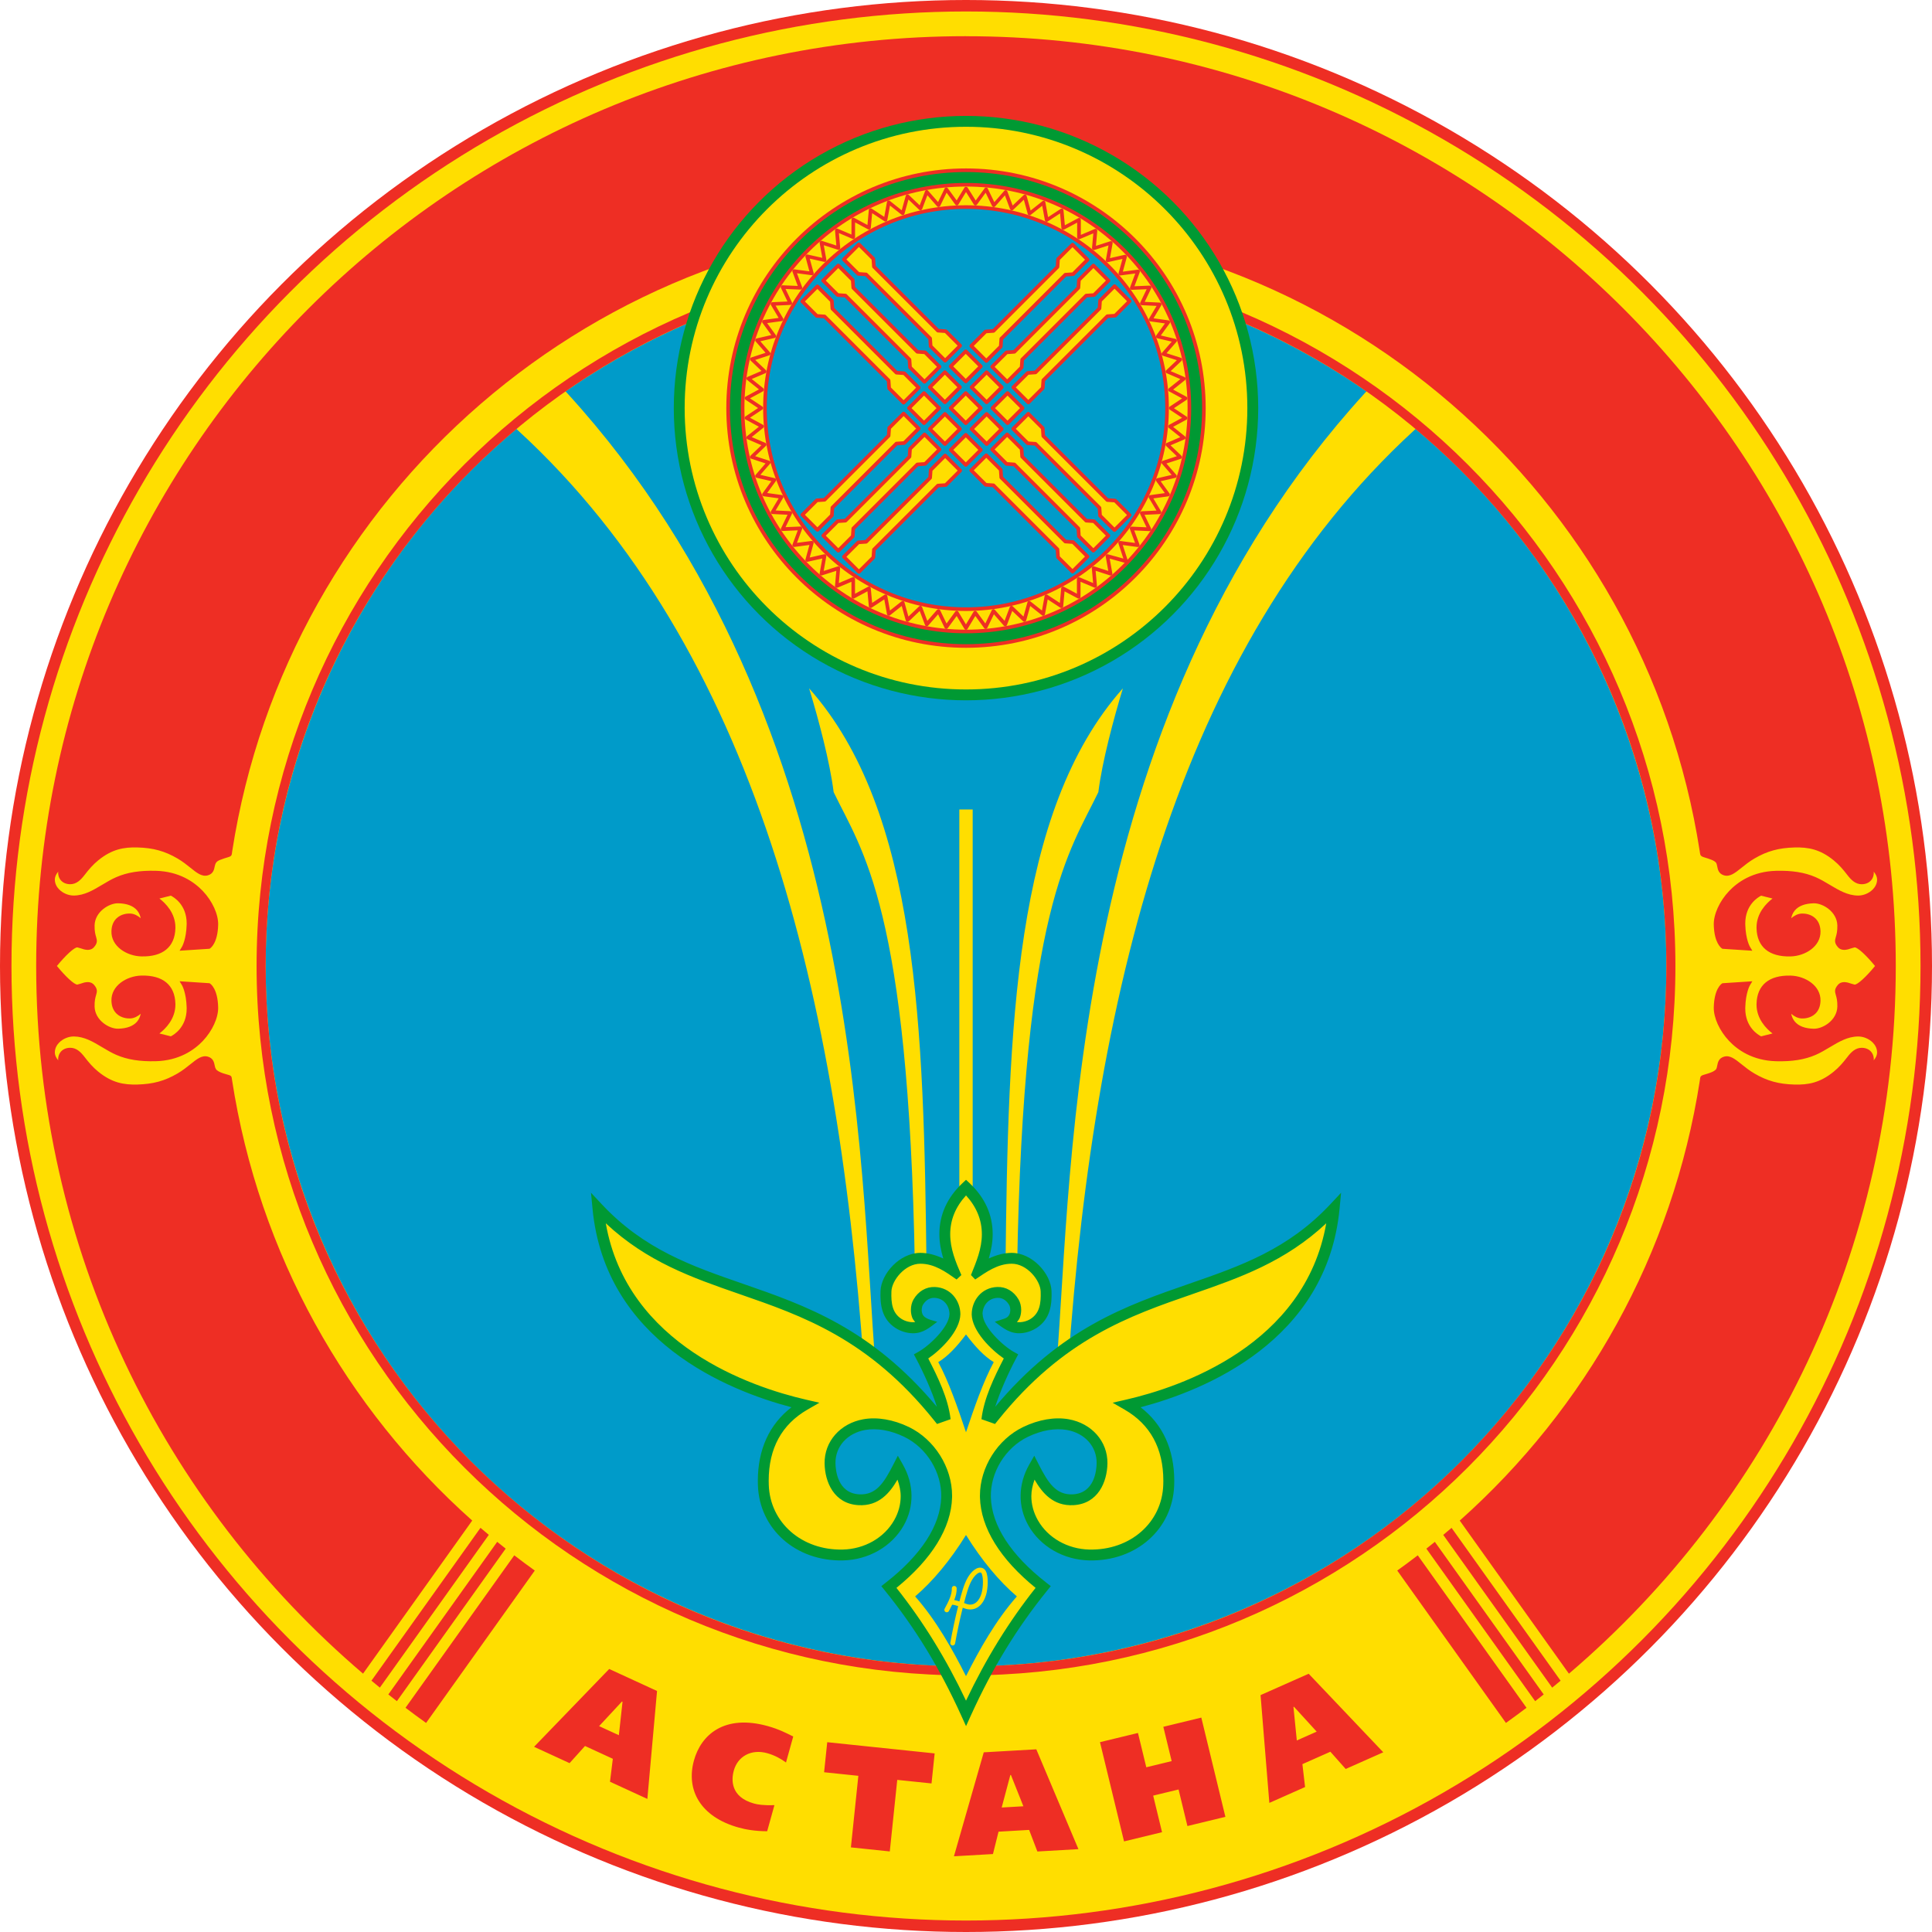 <?xml version="1.0" encoding="UTF-8"?> <svg xmlns="http://www.w3.org/2000/svg" xml:space="preserve" width="100mm" height="100mm" style="shape-rendering:geometricPrecision; text-rendering:geometricPrecision; image-rendering:optimizeQuality; fill-rule:evenodd; clip-rule:evenodd" viewBox="0 0 100 100"> <defs> <style type="text/css"> .fil6 {fill:#009933} .fil3 {fill:#009BC9} .fil2 {fill:#A90000} .fil0 {fill:#EE2E24} .fil1 {fill:#FFDE00} .fil4 {fill:#009933;fill-rule:nonzero} .fil7 {fill:#EE2E24;fill-rule:nonzero} .fil5 {fill:#FFDE00;fill-rule:nonzero} </style> </defs> <g id="Слой_x0020_1">  <circle class="fil0" cx="50" cy="50" r="50"></circle> <circle class="fil1" cx="50" cy="50" r="49.406"></circle> <path class="fil2" d="M60.781 48.594c0.518,0 0.938,0.42 0.938,0.938l0 0.937c0,0.518 -0.42,0.938 -0.938,0.938l-0.938 0 0 -2.812 0.938 0zm0 3.75c1.035,0 1.875,-0.84 1.875,-1.875l0 -0.937c0,-1.035 -0.84,-1.875 -1.875,-1.875l-1.875 0 0 4.687 1.875 0zm-3.75 -4.687l0.938 0 0 4.687 -0.938 0 0 -4.687zm-1.875 0l0.938 0 0 4.687 -0.938 0 -1.875 -2.943 0 2.943 -0.938 0 0 -4.687 0.938 0 1.875 2.943 0 -2.943zm-14.062 0l2.812 0 0 0.938 -1.875 0 0 0.937 1.875 0 0 0.938 -1.875 0 0 0.938 1.875 0 0 0.938 -2.812 0 0 -4.687zm-3.75 -0l0.938 0 0 3.75 1.875 0 0 0.938 -2.812 0 0 -4.688zm9.844 3.75l0.937 0c0.776,0 1.406,-0.63 1.406,-1.406 0,-0.776 -0.641,-1.404 -1.406,-1.406l-0.937 0 0 0.938 0.937 0c0.259,0 0.469,0.21 0.469,0.469 0,0.259 -0.21,0.469 -0.469,0.469l-0.937 0 0 0.938zm0.937 -4.688c1.812,0 3.281,1.469 3.281,3.281 0,1.812 -1.469,3.281 -3.281,3.281 -1.812,0 -3.281,-1.469 -3.281,-3.281 0,-1.812 1.469,-3.281 3.281,-3.281zm0 0.938c1.294,0 2.344,1.05 2.344,2.344 0,1.294 -1.05,2.344 -2.344,2.344 -1.294,0 -2.344,-1.05 -2.344,-2.344 0,-1.294 1.05,-2.344 2.344,-2.344z"></path> <circle class="fil3" cx="50" cy="50" r="36.25"></circle> <path class="fil1" d="M28.633 19.574l-2.403 2.18c12.526,11.068 17.084,28.968 18.483,48.9l0.602 0c-0.843,-10.029 -0.516,-34.136 -16.681,-51.08zm13.248 16.058c0.486,1.6 1.07,3.784 1.269,5.369 1.471,3.06 3.881,5.953 4.203,24.552l0.602 0c-0.137,-12.324 -0.42,-23.559 -6.073,-29.922zm7.774 6.267l0.691 0 0 20.429 -0.691 0 0 -20.429zm8.464 -6.267c-0.486,1.6 -1.07,3.784 -1.269,5.369 -1.471,3.06 -3.881,5.953 -4.203,24.552l-0.602 0c0.137,-12.324 0.42,-23.559 6.073,-29.922zm13.248 -16.058l2.403 2.18c-12.526,11.068 -17.084,28.968 -18.483,48.9l-0.602 0c0.843,-10.029 0.516,-34.136 16.681,-51.08z"></path> <path class="fil0" d="M50 13.281c20.276,0 36.719,16.443 36.719,36.719 0,20.276 -16.443,36.719 -36.719,36.719 -20.276,0 -36.719,-16.443 -36.719,-36.719 0,-20.276 16.443,-36.719 36.719,-36.719zm0 0.469c20.017,0 36.25,16.233 36.25,36.25 0,20.017 -16.233,36.25 -36.25,36.25 -20.017,0 -36.25,-16.233 -36.25,-36.25 0,-20.017 16.233,-36.25 36.25,-36.25z"></path> <path class="fil1" d="M50 61.452c-1.357,1.28 -1.304,2.848 -0.657,4.294l-0.012 0.01c-0.623,-0.446 -1.195,-0.626 -1.69,-0.627 -0.932,-0.003 -1.758,0.963 -1.785,1.7 -0.024,0.665 0.049,1.287 0.65,1.673 0.406,0.261 0.988,0.335 1.41,0.013 -0.56,-0.185 -0.562,-0.824 -0.39,-1.116 0.176,-0.3 0.469,-0.515 0.845,-0.503 0.68,0.023 1.066,0.589 1.054,1.14 -0.018,0.799 -1.151,1.844 -1.746,2.177 0.4,0.757 0.967,1.973 1.2,2.903l-0.322 0.213c-6.205,-7.722 -12.586,-5.438 -17.609,-10.798 0.642,6.759 6.915,9.318 10.703,10.189 -1.772,1.022 -2.191,2.68 -2.142,4.149 0.069,2.087 1.819,3.668 4.112,3.619 2.389,-0.052 4.1,-2.371 2.861,-4.548 -0.471,0.918 -0.949,1.745 -2.028,1.688 -1.079,-0.057 -1.483,-1.013 -1.494,-1.888 -0.014,-1.057 0.767,-1.823 1.776,-2.001 0.711,-0.126 1.497,0.048 2.183,0.378 1.209,0.582 2.118,1.953 2.077,3.387 -0.041,1.434 -0.952,3.059 -2.983,4.641 1.281,1.582 2.672,3.627 3.987,6.521 1.315,-2.893 2.707,-4.939 3.987,-6.521 -2.031,-1.581 -2.943,-3.207 -2.983,-4.641 -0.041,-1.434 0.868,-2.805 2.077,-3.387 0.686,-0.33 1.472,-0.504 2.183,-0.378 1.008,0.178 1.79,0.945 1.776,2.001 -0.012,0.875 -0.415,1.831 -1.494,1.888 -1.079,0.057 -1.557,-0.77 -2.028,-1.688 -1.239,2.177 0.473,4.496 2.861,4.548 2.294,0.05 4.043,-1.532 4.112,-3.619 0.049,-1.468 -0.37,-3.126 -2.142,-4.149 3.789,-0.87 10.061,-3.429 10.703,-10.189 -5.022,5.361 -11.403,3.076 -17.609,10.798l-0.322 -0.213c0.234,-0.93 0.8,-2.146 1.2,-2.903 -0.595,-0.333 -1.728,-1.378 -1.746,-2.177 -0.013,-0.551 0.374,-1.117 1.054,-1.14 0.376,-0.013 0.669,0.203 0.845,0.503 0.172,0.292 0.17,0.931 -0.39,1.116 0.422,0.322 1.004,0.248 1.41,-0.013 0.601,-0.386 0.674,-1.008 0.65,-1.673 -0.027,-0.738 -0.853,-1.704 -1.785,-1.7 -0.495,0.002 -1.067,0.181 -1.69,0.627l-0.012 -0.01c0.648,-1.446 0.701,-3.014 -0.657,-4.294z"></path> <path class="fil4" d="M50.856 68.019c0,-0.405 0.27,-0.825 0.782,-0.842 0.324,-0.011 0.511,0.224 0.594,0.365 0.059,0.101 0.089,0.298 0.027,0.463 -0.046,0.121 -0.132,0.201 -0.263,0.244l-0.506 0.167c0.438,0.334 0.806,0.647 1.406,0.586 0.276,-0.028 0.539,-0.127 0.751,-0.263 0.731,-0.469 0.804,-1.234 0.779,-1.92 -0.033,-0.89 -0.992,-1.975 -2.067,-1.971 -0.386,0.001 -0.781,0.106 -1.18,0.292 0.13,-0.435 0.202,-0.857 0.202,-1.26 0,-0.997 -0.398,-1.887 -1.187,-2.632l-0.193 -0.182 -0.193 0.182c-0.789,0.744 -1.187,1.635 -1.187,2.632 0,0.403 0.072,0.825 0.202,1.26 -0.399,-0.186 -0.794,-0.291 -1.18,-0.292 -1.074,-0.004 -2.034,1.081 -2.067,1.971 -0.025,0.686 0.048,1.45 0.779,1.92 0.249,0.16 0.568,0.267 0.894,0.271 0.532,0.005 0.869,-0.294 1.262,-0.594 -0.247,-0.082 -0.666,-0.136 -0.769,-0.412 -0.062,-0.165 -0.032,-0.361 0.027,-0.463 0.083,-0.141 0.27,-0.375 0.593,-0.364 0.512,0.017 0.782,0.438 0.782,0.842 -0.015,0.665 -1.046,1.637 -1.602,1.948l-0.24 0.134 0.128 0.243c0.37,0.699 0.807,1.661 1.062,2.471 -3.392,-4.057 -6.776,-5.238 -10.052,-6.372 -2.619,-0.907 -5.093,-1.763 -7.287,-4.105l-0.563 -0.601 0.078 0.82c0.652,6.856 6.993,9.412 10.299,10.283 -1.144,0.88 -1.742,2.182 -1.742,3.81 0,0.075 0.001,0.151 0.004,0.227 0.075,2.271 1.967,3.943 4.4,3.891 1.324,-0.029 2.528,-0.72 3.143,-1.803 0.558,-0.984 0.542,-2.137 -0.043,-3.165l-0.257 -0.452 -0.237 0.463c-0.476,0.928 -0.881,1.582 -1.763,1.535 -1.12,-0.059 -1.223,-1.248 -1.228,-1.611 -0.011,-0.864 0.609,-1.555 1.543,-1.721 0.602,-0.106 1.316,0.019 2.012,0.355 1.166,0.561 1.954,1.847 1.918,3.126 -0.042,1.464 -1.036,2.995 -2.875,4.427l-0.226 0.176 0.18 0.223c1.577,1.947 2.832,4 3.95,6.46l0.256 0.564 0.256 -0.564c1.118,-2.459 2.373,-4.512 3.95,-6.46l0.18 -0.223 -0.226 -0.176c-1.839,-1.431 -2.833,-2.962 -2.875,-4.427 -0.036,-1.279 0.752,-2.565 1.918,-3.126 0.696,-0.335 1.41,-0.461 2.012,-0.355 0.935,0.165 1.555,0.857 1.544,1.721 -0.005,0.363 -0.108,1.552 -1.228,1.611 -0.881,0.046 -1.286,-0.607 -1.763,-1.535l-0.237 -0.463 -0.257 0.452c-0.585,1.028 -0.601,2.182 -0.043,3.165 0.615,1.083 1.819,1.774 3.143,1.803 2.433,0.052 4.324,-1.62 4.399,-3.891 0.003,-0.076 0.004,-0.152 0.004,-0.227 0,-1.628 -0.598,-2.93 -1.742,-3.81 3.306,-0.871 9.647,-3.427 10.299,-10.283l0.078 -0.82 -0.563 0.601c-2.194,2.342 -4.668,3.198 -7.287,4.105 -3.276,1.134 -6.66,2.314 -10.052,6.372 0.255,-0.809 0.692,-1.772 1.062,-2.471l0.128 -0.243 -0.24 -0.134c-0.556,-0.311 -1.587,-1.283 -1.602,-1.948zm-0.562 0.007c0.02,0.872 1.003,1.837 1.662,2.288 -0.499,0.977 -1.026,2.044 -1.156,3.143l0.703 0.248 0.16 -0.2c3.385,-4.212 6.789,-5.391 10.081,-6.53 2.45,-0.848 4.775,-1.668 6.902,-3.657 -1.104,6.311 -7.546,8.481 -10.36,9.127l-0.697 0.16 0.62 0.357c1.331,0.768 2.005,2.006 2.005,3.681 0,0.071 -0.001,0.142 -0.004,0.215 -0.065,1.954 -1.709,3.393 -3.825,3.347 -1.127,-0.025 -2.148,-0.606 -2.665,-1.518 -0.225,-0.397 -0.338,-0.82 -0.338,-1.248 0,-0.284 0.067,-0.569 0.166,-0.853 0.398,0.689 0.968,1.376 2.012,1.321 1.279,-0.068 1.748,-1.208 1.761,-2.165 0.015,-1.132 -0.811,-2.07 -2.008,-2.282 -0.717,-0.127 -1.553,0.016 -2.354,0.402 -1.329,0.64 -2.237,2.089 -2.237,3.55 0,0.033 0.001,0.066 0.001,0.099 0.045,1.575 1.045,3.187 2.879,4.677 -1.394,1.757 -2.576,3.679 -3.601,5.838 -1.025,-2.159 -2.207,-4.081 -3.601,-5.838 1.834,-1.489 2.834,-3.101 2.879,-4.677 0.001,-0.033 0.001,-0.066 0.001,-0.099 0,-1.46 -0.909,-2.909 -2.237,-3.55 -0.801,-0.386 -1.637,-0.529 -2.354,-0.402 -1.197,0.212 -2.023,1.15 -2.008,2.282 0.013,0.957 0.481,2.098 1.761,2.165 1.045,0.055 1.614,-0.632 2.012,-1.321 0.099,0.283 0.166,0.569 0.166,0.853 0,0.428 -0.112,0.851 -0.338,1.248 -0.517,0.912 -1.538,1.493 -2.665,1.518 -2.116,0.046 -3.76,-1.393 -3.825,-3.347 -0.002,-0.072 -0.004,-0.144 -0.004,-0.214 0,-1.676 0.674,-2.913 2.005,-3.682l0.62 -0.357 -0.697 -0.16c-2.813,-0.646 -9.255,-2.817 -10.36,-9.127 2.127,1.989 4.451,2.808 6.902,3.657 3.292,1.14 6.696,2.318 10.081,6.53l0.161 0.2 0.703 -0.248c-0.13,-1.1 -0.657,-2.167 -1.156,-3.143 0.659,-0.45 1.643,-1.416 1.662,-2.288 0,-0.686 -0.489,-1.383 -1.326,-1.411 -0.449,-0.015 -0.849,0.219 -1.097,0.641 -0.091,0.155 -0.138,0.351 -0.138,0.547 0,0.137 0.023,0.274 0.07,0.399 0.034,0.089 0.096,0.156 0.151,0.229 -0.253,0.029 -0.517,-0.043 -0.708,-0.165 -0.465,-0.298 -0.544,-0.786 -0.521,-1.426 0.021,-0.567 0.702,-1.432 1.503,-1.43 0.73,0.003 1.302,0.417 1.87,0.816l0.248 -0.229c-0.296,-0.682 -0.578,-1.355 -0.578,-2.115 0,-0.752 0.284,-1.42 0.819,-2.007 0.535,0.587 0.819,1.255 0.819,2.007 0,0.762 -0.289,1.425 -0.564,2.115l0.22 0.229c0.579,-0.389 1.15,-0.813 1.885,-0.816 0.8,-0.003 1.482,0.863 1.503,1.43 0.023,0.64 -0.056,1.127 -0.521,1.426 -0.192,0.123 -0.456,0.194 -0.708,0.165 0.055,-0.073 0.118,-0.14 0.151,-0.229 0.047,-0.124 0.07,-0.261 0.07,-0.399 0,-0.196 -0.047,-0.392 -0.138,-0.547 -0.249,-0.423 -0.648,-0.657 -1.097,-0.642 -0.837,0.028 -1.326,0.726 -1.326,1.411z"></path> <path class="fil3" d="M50 74.134c0.427,-1.276 0.894,-2.626 1.436,-3.631 -0.501,-0.3 -0.975,-0.818 -1.436,-1.433 -0.461,0.616 -0.935,1.133 -1.436,1.433 0.542,1.006 1.009,2.356 1.436,3.631z"></path> <path class="fil3" d="M50 86.758c0.694,-1.376 1.538,-2.885 2.633,-4.128 -0.911,-0.776 -1.822,-1.869 -2.633,-3.179 -0.811,1.31 -1.722,2.403 -2.633,3.179 1.095,1.242 1.939,2.752 2.633,4.128z"></path> <path class="fil5" d="M50.734 81.14c-0.135,0 -0.276,0.073 -0.418,0.216 -0.314,0.316 -0.456,0.813 -0.57,1.212l-0.013 0.044c-0.025,0.088 -0.049,0.185 -0.074,0.278 -0.083,-0.028 -0.17,-0.053 -0.268,-0.07 0.083,-0.209 0.133,-0.411 0.125,-0.613 -0.003,-0.069 -0.06,-0.123 -0.13,-0.12 -0.069,0.002 -0.123,0.06 -0.12,0.129 0.011,0.317 -0.162,0.664 -0.372,1.052 -0.033,0.061 -0.01,0.137 0.05,0.169 0.061,0.033 0.137,0.011 0.17,-0.05 0.061,-0.112 0.119,-0.222 0.171,-0.329 0.116,0.013 0.215,0.042 0.31,0.074 -0.166,0.659 -0.314,1.373 -0.406,1.891 -0.001,0.007 -0.002,0.015 -0.002,0.022 0,0.059 0.043,0.112 0.103,0.123 0.068,0.012 0.133,-0.033 0.145,-0.101 0.091,-0.508 0.234,-1.206 0.396,-1.851 0.105,0.041 0.209,0.076 0.321,0.086 0.549,0.045 0.842,-0.463 0.926,-0.912 0.066,-0.351 0.09,-0.949 -0.115,-1.156 -0.059,-0.06 -0.141,-0.093 -0.23,-0.093 -0,0 -0,0 -0.001,0zm-0.76 1.541l0.013 -0.044c0.106,-0.372 0.238,-0.834 0.507,-1.104 0.122,-0.123 0.203,-0.142 0.24,-0.142 0,0 0,0 0.001,0 0.029,0 0.045,0.012 0.052,0.018 0.076,0.077 0.132,0.48 0.047,0.935 -0.065,0.347 -0.277,0.74 -0.66,0.709 -0.086,-0.007 -0.178,-0.043 -0.276,-0.081 0.026,-0.097 0.051,-0.198 0.077,-0.29z"></path> <path class="fil0" d="M50 1.875c26.574,0 48.125,21.551 48.125,48.125 0,14.667 -6.567,27.801 -16.918,36.629l-5.651 -7.923c6.509,-5.799 11.034,-13.776 12.428,-22.787 0.025,-0.162 0.006,-0.228 0.186,-0.282 0.156,-0.047 0.325,-0.095 0.464,-0.158 0.059,-0.026 0.117,-0.062 0.173,-0.115 0.044,-0.042 0.059,-0.118 0.076,-0.207 0.031,-0.161 0.074,-0.382 0.349,-0.463 0.308,-0.092 0.573,0.121 0.908,0.391 0.19,0.152 0.405,0.325 0.668,0.479 0.659,0.385 1.26,0.551 2.076,0.572 0.705,0.019 1.32,-0.088 2.031,-0.669 0.277,-0.226 0.481,-0.465 0.703,-0.754 0.193,-0.252 0.419,-0.484 0.754,-0.479 0.257,0.004 0.46,0.123 0.556,0.327 0.04,0.085 0.06,0.18 0.06,0.277 0,0.016 -0.008,0.033 -0.009,0.049 0.11,-0.128 0.174,-0.261 0.179,-0.393 0,-0.007 0,-0.014 0,-0.021 0,-0.232 -0.119,-0.403 -0.222,-0.507 -0.195,-0.199 -0.487,-0.321 -0.763,-0.318 -0.542,0.006 -0.991,0.274 -1.466,0.558 -0.236,0.141 -0.479,0.287 -0.735,0.397 -0.565,0.244 -1.213,0.347 -2.039,0.326 -1.22,-0.032 -1.997,-0.587 -2.434,-1.048 -0.496,-0.523 -0.808,-1.209 -0.794,-1.748 0.025,-0.946 0.383,-1.198 0.423,-1.224l0.027 -0.017 1.546 -0.101 -0.124 0.206c-0.002,0.004 -0.221,0.375 -0.241,1.15 -0.001,0.018 -0.001,0.037 -0.001,0.055 0,0.972 0.666,1.362 0.82,1.439 0.055,-0.014 0.344,-0.087 0.59,-0.148 -0.313,-0.241 -0.827,-0.748 -0.827,-1.498 0,-0.014 0,-0.028 0.001,-0.043 0.025,-0.967 0.652,-1.484 1.765,-1.455 0.758,0.02 1.565,0.522 1.545,1.3 -0.007,0.284 -0.097,0.511 -0.268,0.673 -0.244,0.232 -0.567,0.249 -0.694,0.246 -0.224,-0.006 -0.413,-0.122 -0.553,-0.242 0.026,0.129 0.077,0.275 0.188,0.405 0.197,0.233 0.524,0.357 0.972,0.368 0.476,0.013 1.208,-0.437 1.227,-1.143 0.008,-0.306 -0.041,-0.473 -0.077,-0.596 -0.054,-0.185 -0.079,-0.31 0.096,-0.52 0.204,-0.245 0.507,-0.141 0.707,-0.072l0.168 0.047c0.156,0.004 0.603,-0.408 1.057,-0.963 -0.454,-0.556 -0.901,-0.967 -1.057,-0.963l-0.168 0.047c-0.2,0.069 -0.502,0.173 -0.707,-0.071 -0.175,-0.21 -0.151,-0.334 -0.096,-0.52 0.036,-0.122 0.085,-0.29 0.077,-0.596 -0.019,-0.706 -0.751,-1.155 -1.227,-1.143 -0.448,0.012 -0.774,0.136 -0.972,0.368 -0.111,0.131 -0.162,0.277 -0.188,0.405 0.14,-0.12 0.329,-0.236 0.553,-0.242 0.128,-0.003 0.45,0.014 0.694,0.246 0.171,0.162 0.261,0.389 0.268,0.673 0.02,0.777 -0.786,1.28 -1.545,1.3 -1.113,0.029 -1.74,-0.488 -1.765,-1.455 -0,-0.014 -0.001,-0.029 -0.001,-0.043 0,-0.75 0.513,-1.256 0.827,-1.498 -0.246,-0.062 -0.535,-0.135 -0.59,-0.148 -0.154,0.077 -0.82,0.467 -0.82,1.439 0,0.018 0,0.036 0.001,0.055 0.02,0.775 0.239,1.147 0.241,1.15l0.124 0.205 -0.239 -0.015 -1.307 -0.085 -0.027 -0.017c-0.041,-0.026 -0.398,-0.278 -0.423,-1.224 -0.014,-0.539 0.297,-1.225 0.794,-1.748 0.437,-0.46 1.214,-1.016 2.434,-1.047 0.826,-0.021 1.474,0.082 2.039,0.326 0.255,0.11 0.499,0.256 0.735,0.397 0.475,0.284 0.924,0.553 1.466,0.558 0.275,0.003 0.568,-0.119 0.763,-0.318 0.102,-0.104 0.222,-0.276 0.222,-0.507 0,-0.007 -0,-0.014 -0,-0.021 -0.004,-0.135 -0.069,-0.267 -0.179,-0.395 0.001,0.017 0.009,0.034 0.009,0.051 0,0.097 -0.02,0.192 -0.06,0.277 -0.097,0.204 -0.299,0.323 -0.556,0.327 -0.335,0.005 -0.56,-0.228 -0.754,-0.48 -0.222,-0.289 -0.427,-0.528 -0.703,-0.754 -0.711,-0.581 -1.326,-0.688 -2.031,-0.669 -0.815,0.021 -1.417,0.187 -2.076,0.572 -0.264,0.154 -0.479,0.327 -0.668,0.479 -0.335,0.27 -0.6,0.482 -0.908,0.391 -0.275,-0.082 -0.318,-0.302 -0.349,-0.464 -0.018,-0.089 -0.033,-0.165 -0.076,-0.207 -0.063,-0.06 -0.129,-0.098 -0.196,-0.125 -0.13,-0.053 -0.271,-0.096 -0.409,-0.138 -0.21,-0.064 -0.195,-0.125 -0.225,-0.317 -2.858,-18.403 -18.775,-32.494 -37.979,-32.494 -19.207,0 -35.127,14.097 -37.98,32.506 -0.025,0.163 -0.003,0.237 -0.186,0.293 -0.15,0.046 -0.303,0.09 -0.446,0.149 -0.174,0.072 -0.236,0.151 -0.272,0.332 -0.031,0.161 -0.074,0.382 -0.349,0.464 -0.308,0.091 -0.573,-0.121 -0.908,-0.391 -0.19,-0.152 -0.405,-0.325 -0.668,-0.479 -0.659,-0.385 -1.26,-0.551 -2.076,-0.572 -0.705,-0.019 -1.32,0.088 -2.031,0.669 -0.276,0.226 -0.481,0.465 -0.703,0.754 -0.194,0.252 -0.419,0.484 -0.754,0.48 -0.257,-0.004 -0.46,-0.123 -0.556,-0.327 -0.041,-0.085 -0.06,-0.18 -0.06,-0.277 0,-0.017 0.008,-0.034 0.009,-0.051 -0.11,0.128 -0.175,0.261 -0.179,0.395 -0,0.007 -0,0.014 -0,0.021 0,0.232 0.119,0.403 0.222,0.507 0.195,0.199 0.487,0.321 0.763,0.318 0.542,-0.006 0.991,-0.274 1.466,-0.558 0.236,-0.141 0.479,-0.287 0.735,-0.397 0.565,-0.244 1.213,-0.347 2.039,-0.326 1.22,0.032 1.997,0.587 2.434,1.047 0.496,0.523 0.808,1.209 0.794,1.748 -0.025,0.946 -0.383,1.198 -0.423,1.224l-0.027 0.017 -1.307 0.085 -0.239 0.015 0.124 -0.205c0.002,-0.004 0.221,-0.375 0.241,-1.15 0.001,-0.018 0.001,-0.037 0.001,-0.055 0,-0.972 -0.666,-1.362 -0.82,-1.439 -0.055,0.014 -0.344,0.087 -0.59,0.148 0.313,0.241 0.827,0.748 0.827,1.498 0,0.014 -0,0.029 -0.001,0.043 -0.025,0.967 -0.652,1.484 -1.765,1.455 -0.758,-0.02 -1.565,-0.522 -1.545,-1.3 0.007,-0.285 0.097,-0.511 0.268,-0.673 0.244,-0.232 0.567,-0.249 0.694,-0.246 0.223,0.006 0.413,0.122 0.553,0.242 -0.026,-0.129 -0.077,-0.274 -0.188,-0.405 -0.197,-0.233 -0.524,-0.357 -0.972,-0.368 -0.476,-0.012 -1.208,0.437 -1.227,1.143 -0.008,0.306 0.041,0.473 0.077,0.596 0.054,0.185 0.079,0.31 -0.096,0.52 -0.204,0.245 -0.507,0.141 -0.707,0.071l-0.168 -0.047c-0.156,-0.004 -0.603,0.407 -1.057,0.963 0.454,0.556 0.901,0.967 1.057,0.963l0.168 -0.047c0.2,-0.069 0.502,-0.173 0.707,0.072 0.175,0.21 0.151,0.334 0.096,0.52 -0.036,0.122 -0.085,0.29 -0.077,0.596 0.019,0.706 0.751,1.155 1.227,1.143 0.447,-0.012 0.774,-0.136 0.972,-0.368 0.111,-0.131 0.162,-0.277 0.188,-0.405 -0.14,0.12 -0.329,0.236 -0.553,0.242 -0.128,0.004 -0.45,-0.014 -0.694,-0.246 -0.171,-0.162 -0.261,-0.389 -0.268,-0.673 -0.02,-0.777 0.786,-1.28 1.545,-1.3 1.113,-0.029 1.74,0.488 1.765,1.455 0,0.014 0.001,0.029 0.001,0.043 0,0.75 -0.513,1.256 -0.827,1.498 0.246,0.062 0.535,0.135 0.59,0.148 0.154,-0.077 0.82,-0.468 0.82,-1.439 0,-0.018 -0,-0.036 -0.001,-0.055 -0.02,-0.775 -0.239,-1.147 -0.241,-1.15l-0.124 -0.206 1.546 0.101 0.027 0.017c0.041,0.026 0.398,0.278 0.423,1.224 0.014,0.538 -0.297,1.224 -0.794,1.748 -0.437,0.46 -1.214,1.016 -2.434,1.048 -0.826,0.021 -1.474,-0.082 -2.039,-0.326 -0.255,-0.11 -0.499,-0.256 -0.735,-0.397 -0.475,-0.284 -0.924,-0.553 -1.466,-0.558 -0.276,-0.003 -0.568,0.119 -0.763,0.318 -0.102,0.104 -0.222,0.276 -0.222,0.507 0,0.007 0,0.014 0,0.021 0.004,0.132 0.069,0.265 0.179,0.393 -0.001,-0.016 -0.009,-0.033 -0.009,-0.049 0,-0.097 0.02,-0.192 0.06,-0.277 0.097,-0.204 0.3,-0.323 0.556,-0.327 0.335,-0.005 0.56,0.228 0.754,0.479 0.222,0.289 0.427,0.528 0.703,0.754 0.711,0.581 1.326,0.688 2.031,0.669 0.816,-0.022 1.417,-0.187 2.076,-0.572 0.264,-0.154 0.479,-0.327 0.668,-0.479 0.335,-0.269 0.6,-0.482 0.908,-0.391 0.275,0.082 0.318,0.302 0.349,0.463 0.03,0.152 0.064,0.219 0.198,0.296 0.147,0.085 0.338,0.136 0.507,0.183 0.175,0.049 0.166,0.091 0.19,0.252 1.389,9.023 5.917,17.012 12.433,22.817l-5.651 7.923c-10.351,-8.828 -16.918,-21.962 -16.918,-36.629 0,-26.574 21.551,-48.125 48.125,-48.125zm25.132 77.206l5.644 7.912c-0.144,0.12 -0.289,0.24 -0.435,0.359l-5.639 -7.906c0.144,-0.121 0.289,-0.241 0.431,-0.364zm-0.865 0.724l5.635 7.899c-0.147,0.117 -0.295,0.233 -0.443,0.348l-5.63 -7.894c0.147,-0.117 0.293,-0.235 0.439,-0.353zm-0.884 0.698l5.629 7.891c-0.351,0.266 -0.706,0.528 -1.065,0.785l-5.626 -7.887c0.359,-0.257 0.712,-0.521 1.062,-0.789zm-45.703 0.789l-5.626 7.887c-0.359,-0.257 -0.714,-0.518 -1.065,-0.785l5.629 -7.891c0.35,0.269 0.703,0.532 1.062,0.789zm-1.507 -1.134l-5.63 7.894c-0.148,-0.115 -0.296,-0.231 -0.443,-0.348l5.635 -7.899c0.145,0.119 0.292,0.237 0.439,0.353zm-0.873 -0.713l-5.639 7.906c-0.146,-0.119 -0.291,-0.238 -0.435,-0.359l5.644 -7.912c0.142,0.123 0.287,0.243 0.431,0.364zm26.995 12.43l-0.448 1.682 1.123 -0.065 -0.645 -1.619 -0.03 0.001zm-20.263 -2.06l0.19 -1.733 -0.028 -0.013 -1.184 1.275 1.022 0.47zm34.917 -1.46l0.174 1.731 1.028 -0.457 -1.175 -1.287 -0.027 0.013zm-33.441 4.757l-1.935 -0.89 0.147 -1.187 -1.44 -0.663 -0.799 0.888 -1.838 -0.846 3.889 -4.028 2.476 1.139 -0.501 5.587zm7.174 -1.886c-0.253,-0.188 -0.578,-0.372 -0.97,-0.481 -0.828,-0.231 -1.525,0.163 -1.73,0.897 -0.132,0.472 -0.177,1.369 1.044,1.708 0.189,0.052 0.488,0.105 1.058,0.083l-0.376 1.352c-0.634,-0.004 -1.111,-0.089 -1.481,-0.193 -1.97,-0.548 -2.734,-1.943 -2.307,-3.477 0.364,-1.309 1.554,-2.403 3.822,-1.772 0.582,0.162 0.985,0.376 1.205,0.484l0.11 0.054 -0.374 1.345zm7.532 1.084l-1.773 -0.184 -0.386 3.704 -2.013 -0.21 0.386 -3.704 -1.773 -0.185 0.162 -1.555 5.56 0.58 -0.162 1.555zm5.48 3.523l-0.427 -1.117 -1.583 0.091 -0.289 1.158 -2.019 0.116 1.543 -5.381 2.72 -0.156 2.18 5.167 -2.125 0.122zm7.767 -1.317l-0.459 -1.893 -1.314 0.318 0.459 1.893 -1.967 0.477 -1.245 -5.137 1.966 -0.476 0.431 1.776 1.313 -0.319 -0.431 -1.776 1.966 -0.477 1.246 5.137 -1.967 0.477zm8.193 -2.953l-0.794 -0.894 -1.448 0.643 0.138 1.185 -1.849 0.821 -0.455 -5.579 2.49 -1.106 3.862 4.065 -1.945 0.864z"></path> <g id="_250593560"> <circle id="_255379976" class="fil6" cx="50" cy="21.124" r="15.125"></circle> <circle id="_255380552" class="fil1" cx="50" cy="21.124" r="14.562"></circle> <circle id="_255381128" class="fil0" cx="50" cy="21.124" r="12.406"></circle> <circle id="_250594904" class="fil6" cx="50" cy="21.124" r="12.219"></circle> <circle id="_250594088" class="fil0" cx="50" cy="21.124" r="11.656"></circle> <circle id="_250598672" class="fil1" cx="50" cy="21.124" r="11.469"></circle> <circle id="_250598144" class="fil0" cx="50" cy="21.124" r="10.5"></circle> <circle id="_250597640" class="fil3" cx="50" cy="21.124" r="10.312"></circle> <path id="_250595384" class="fil1" d="M58.469 15.59l-0.78 -0.78 -0.748 0.748 -0.028 0.403 -3.315 3.315 -0.403 0.028 -0.748 0.748 0.78 0.78 0.748 -0.748 0.028 -0.403 3.315 -3.315 0.403 -0.028 0.748 -0.748zm-1.094 -1.067l-0.78 -0.78 -0.748 0.748 -0.028 0.403 -3.315 3.315 -0.403 0.028 -0.748 0.748 0.78 0.78 0.748 -0.748 0.028 -0.403 3.315 -3.315 0.403 -0.028 0.748 -0.748zm-1.081 -1.081l-0.78 -0.78 -0.748 0.748 -0.028 0.403 -3.315 3.315 -0.403 0.028 -0.748 0.748 0.78 0.78 0.748 -0.748 0.028 -0.403 3.315 -3.315 0.403 -0.028 0.748 -0.748zm-11.834 16.158l-0.78 -0.78 0.748 -0.748 0.403 -0.028 3.315 -3.315 0.028 -0.403 0.748 -0.748 0.78 0.78 -0.748 0.748 -0.403 0.028 -3.315 3.315 -0.028 0.403 -0.748 0.748zm-1.067 -1.094l-0.78 -0.78 0.748 -0.748 0.403 -0.028 3.315 -3.315 0.028 -0.403 0.748 -0.748 0.78 0.78 -0.748 0.748 -0.403 0.028 -3.315 3.315 -0.028 0.403 -0.748 0.748zm-1.081 -1.081l-0.78 -0.78 0.748 -0.748 0.403 -0.028 3.315 -3.315 0.028 -0.403 0.748 -0.748 0.78 0.78 -0.748 0.748 -0.403 0.028 -3.315 3.315 -0.028 0.403 -0.748 0.748zm16.158 -0.767l-0.78 0.78 -0.748 -0.748 -0.028 -0.403 -3.315 -3.315 -0.403 -0.028 -0.748 -0.748 0.78 -0.78 0.748 0.748 0.028 0.403 3.315 3.315 0.403 0.028 0.748 0.748zm-1.094 1.067l-0.78 0.78 -0.748 -0.748 -0.028 -0.403 -3.315 -3.315 -0.403 -0.028 -0.748 -0.748 0.78 -0.78 0.748 0.748 0.028 0.403 3.315 3.315 0.403 0.028 0.748 0.748zm-1.081 1.081l-0.78 0.78 -0.748 -0.748 -0.028 -0.403 -3.315 -3.315 -0.403 -0.028 -0.748 -0.748 0.78 -0.78 0.748 0.748 0.028 0.403 3.315 3.315 0.403 0.028 0.748 0.748zm-11.834 -16.158l-0.78 0.78 0.748 0.748 0.403 0.028 3.315 3.315 0.028 0.403 0.748 0.748 0.78 -0.78 -0.748 -0.748 -0.403 -0.028 -3.315 -3.315 -0.028 -0.403 -0.748 -0.748zm-1.067 1.094l-0.78 0.78 0.748 0.748 0.403 0.028 3.315 3.315 0.028 0.403 0.748 0.748 0.78 -0.78 -0.748 -0.748 -0.403 -0.028 -3.315 -3.315 -0.028 -0.403 -0.748 -0.748zm-1.081 1.081l-0.78 0.78 0.748 0.748 0.403 0.028 3.315 3.315 0.028 0.403 0.748 0.748 0.78 -0.78 -0.748 -0.748 -0.403 -0.028 -3.315 -3.315 -0.028 -0.403 -0.748 -0.748zm7.682 7.682l0.78 0.78 -0.78 0.78 -0.78 -0.78 0.78 -0.78zm-1.081 -1.081l0.78 0.78 -0.78 0.78 -0.78 -0.78 0.78 -0.78zm-1.081 -1.081l0.78 0.78 -0.78 0.78 -0.78 -0.78 0.78 -0.78zm1.081 -1.081l0.78 0.78 -0.78 0.78 -0.78 -0.78 0.78 -0.78zm1.081 1.081l0.78 0.78 -0.78 0.78 -0.78 -0.78 0.78 -0.78zm1.081 1.081l0.78 0.78 -0.78 0.78 -0.78 -0.78 0.78 -0.78zm1.081 -1.081l0.78 0.78 -0.78 0.78 -0.78 -0.78 0.78 -0.78zm-1.081 -1.081l0.78 0.78 -0.78 0.78 -0.78 -0.78 0.78 -0.78zm-1.081 -1.081l0.78 0.78 -0.78 0.78 -0.78 -0.78 0.78 -0.78z"></path> <path id="_250593320" class="fil7" d="M49.999 9.667c-0.033,0 -0.063,0.017 -0.08,0.045 0,0 -0.297,0.489 -0.402,0.661 -0.119,-0.163 -0.462,-0.633 -0.462,-0.633 -0.019,-0.026 -0.051,-0.041 -0.084,-0.038 -0.033,0.003 -0.062,0.023 -0.076,0.052 0,0 -0.252,0.521 -0.341,0.704 -0.134,-0.153 -0.516,-0.589 -0.516,-0.589 -0.022,-0.025 -0.055,-0.036 -0.087,-0.03 -0.033,0.006 -0.059,0.028 -0.071,0.059 0,0 -0.205,0.542 -0.276,0.731 -0.147,-0.14 -0.567,-0.54 -0.567,-0.54 -0.024,-0.023 -0.058,-0.031 -0.09,-0.022 -0.032,0.009 -0.057,0.034 -0.065,0.065 0,0 -0.155,0.558 -0.21,0.754 -0.159,-0.126 -0.612,-0.487 -0.612,-0.487 -0.026,-0.02 -0.06,-0.026 -0.091,-0.014 -0.031,0.011 -0.053,0.038 -0.059,0.071 0,0 -0.105,0.57 -0.141,0.77 -0.169,-0.111 -0.654,-0.429 -0.654,-0.429 -0.028,-0.018 -0.062,-0.02 -0.092,-0.006 -0.03,0.014 -0.05,0.043 -0.053,0.076 0,0 -0.053,0.577 -0.071,0.779 -0.179,-0.096 -0.689,-0.369 -0.689,-0.369 -0.029,-0.015 -0.064,-0.015 -0.092,0.002 -0.028,0.017 -0.045,0.047 -0.046,0.08 0,0 -0.001,0.58 -0.001,0.783 -0.187,-0.079 -0.72,-0.306 -0.72,-0.306 -0.03,-0.013 -0.065,-0.009 -0.092,0.01 -0.024,0.018 -0.039,0.046 -0.039,0.076 0,0.003 0,0.005 0,0.008 0,0 0.051,0.577 0.069,0.779 -0.193,-0.062 -0.744,-0.24 -0.744,-0.24 -0.031,-0.01 -0.066,-0.003 -0.09,0.019 -0.021,0.018 -0.032,0.044 -0.032,0.071 0,0.005 0.001,0.011 0.002,0.017 0,0 0.102,0.57 0.138,0.77 -0.198,-0.045 -0.763,-0.172 -0.763,-0.172 -0.032,-0.007 -0.065,0.003 -0.088,0.027 -0.017,0.018 -0.026,0.041 -0.026,0.065 0,0.008 0.001,0.017 0.003,0.025 0,0 0.153,0.558 0.206,0.754 -0.201,-0.027 -0.775,-0.103 -0.775,-0.103 -0.033,-0.004 -0.065,0.009 -0.086,0.034 -0.013,0.017 -0.021,0.038 -0.021,0.059 0,0.011 0.002,0.022 0.006,0.033 0,0 0.202,0.542 0.273,0.732 -0.203,-0.009 -0.782,-0.034 -0.782,-0.034 -0.033,-0.001 -0.064,0.015 -0.082,0.042 -0.01,0.016 -0.015,0.034 -0.015,0.052 0,0.014 0.003,0.028 0.009,0.041 0,0 0.25,0.522 0.338,0.705 -0.203,0.009 -0.782,0.036 -0.782,0.036 -0.033,0.002 -0.063,0.02 -0.078,0.049 -0.007,0.014 -0.011,0.029 -0.011,0.044 0,0.017 0.004,0.033 0.013,0.048 0,0 0.296,0.498 0.4,0.672 -0.201,0.028 -0.775,0.106 -0.775,0.106 -0.033,0.004 -0.06,0.026 -0.073,0.056 -0.005,0.012 -0.008,0.024 -0.008,0.037 0,0.019 0.006,0.039 0.018,0.055 0,0 0.34,0.47 0.459,0.634 -0.198,0.045 -0.762,0.175 -0.762,0.175 -0.032,0.007 -0.058,0.031 -0.068,0.062 -0.003,0.009 -0.005,0.019 -0.005,0.029 0,0.022 0.008,0.044 0.023,0.062 0,0 0.38,0.437 0.514,0.59 -0.193,0.063 -0.742,0.242 -0.742,0.242 -0.031,0.01 -0.055,0.036 -0.062,0.068 -0.002,0.007 -0.002,0.014 -0.002,0.021 0,0.025 0.01,0.05 0.029,0.068 0,0 0.418,0.4 0.565,0.54 -0.187,0.08 -0.719,0.308 -0.719,0.308 -0.03,0.013 -0.052,0.041 -0.056,0.073 -0.001,0.004 -0.001,0.009 -0.001,0.013 0,0.028 0.013,0.055 0.035,0.073 0,0 0.452,0.362 0.61,0.489 -0.178,0.097 -0.689,0.372 -0.689,0.372 -0.029,0.016 -0.048,0.045 -0.049,0.078 -0,0.002 -0,0.003 -0,0.004 0,0.031 0.016,0.061 0.042,0.078 0,0 0.482,0.32 0.651,0.433 -0.169,0.112 -0.652,0.432 -0.652,0.432 -0.026,0.018 -0.042,0.047 -0.042,0.078 0,0.001 0,0.003 0,0.004 0.001,0.033 0.02,0.063 0.049,0.078 0,0 0.51,0.276 0.688,0.373 -0.159,0.127 -0.611,0.488 -0.611,0.488 -0.022,0.018 -0.035,0.045 -0.035,0.073 0,0.004 0,0.008 0.001,0.013 0.004,0.033 0.025,0.061 0.056,0.074 0,0 0.533,0.23 0.719,0.31 -0.146,0.14 -0.564,0.541 -0.564,0.541 -0.019,0.018 -0.029,0.042 -0.029,0.068 0,0.007 0.001,0.014 0.002,0.021 0.007,0.032 0.031,0.058 0.062,0.068 0,0 0.551,0.18 0.744,0.244 -0.133,0.153 -0.513,0.59 -0.513,0.59 -0.015,0.017 -0.023,0.039 -0.023,0.062 0,0.01 0.002,0.019 0.005,0.029 0.01,0.031 0.036,0.055 0.068,0.062 0,0 0.565,0.13 0.763,0.176 -0.119,0.164 -0.458,0.633 -0.458,0.633 -0.012,0.016 -0.018,0.036 -0.018,0.055 0,0.013 0.003,0.025 0.007,0.037 0.013,0.03 0.041,0.052 0.073,0.056 0,0 0.574,0.079 0.775,0.107 -0.104,0.174 -0.4,0.672 -0.4,0.672 -0.009,0.015 -0.013,0.031 -0.013,0.048 0,0.015 0.004,0.03 0.011,0.044 0.016,0.029 0.045,0.048 0.078,0.049 0,0 0.579,0.027 0.782,0.037 -0.088,0.183 -0.338,0.706 -0.338,0.706 -0.006,0.013 -0.009,0.027 -0.009,0.041 0,0.018 0.005,0.036 0.015,0.052 0.018,0.028 0.049,0.043 0.082,0.042 0,0 0.579,-0.025 0.781,-0.034 -0.071,0.19 -0.273,0.733 -0.273,0.733 -0.004,0.011 -0.006,0.022 -0.006,0.033 0,0.021 0.007,0.042 0.021,0.059 0.021,0.026 0.053,0.039 0.086,0.034 0,0 0.574,-0.076 0.775,-0.102 -0.054,0.196 -0.207,0.754 -0.207,0.754 -0.002,0.008 -0.003,0.017 -0.003,0.025 0,0.024 0.009,0.047 0.026,0.065 0.023,0.024 0.056,0.034 0.088,0.027 0,0 0.565,-0.127 0.763,-0.172 -0.036,0.2 -0.139,0.77 -0.139,0.77 -0.001,0.005 -0.002,0.011 -0.002,0.017 0,0.027 0.011,0.052 0.032,0.07 0.025,0.022 0.059,0.029 0.09,0.019 0,0 0.551,-0.177 0.744,-0.239 -0.018,0.202 -0.069,0.78 -0.069,0.78 -0,0.003 -0,0.005 -0,0.008 0,0.03 0.014,0.058 0.039,0.076 0.027,0.019 0.061,0.023 0.092,0.011 0,0 0.533,-0.226 0.72,-0.306 0,0.203 0.001,0.782 0.001,0.782 0,0.033 0.018,0.063 0.046,0.08 0.028,0.017 0.063,0.018 0.092,0.002 0,0 0.511,-0.274 0.69,-0.37 0.019,0.202 0.072,0.778 0.072,0.778 0.003,0.033 0.023,0.062 0.053,0.076 0.03,0.014 0.065,0.012 0.092,-0.006 0,0 0.484,-0.319 0.654,-0.43 0.037,0.2 0.141,0.77 0.141,0.77 0.006,0.032 0.029,0.059 0.059,0.071 0.031,0.012 0.065,0.006 0.091,-0.014 0,0 0.454,-0.36 0.613,-0.486 0.054,0.196 0.209,0.755 0.209,0.755 0.009,0.032 0.034,0.057 0.065,0.065 0.032,0.009 0.066,0 0.09,-0.022 0,0 0.419,-0.399 0.566,-0.539 0.072,0.19 0.277,0.732 0.277,0.732 0.012,0.031 0.039,0.053 0.071,0.059 0.032,0.006 0.065,-0.006 0.087,-0.03 0,0 0.382,-0.435 0.516,-0.588 0.088,0.183 0.34,0.704 0.34,0.704 0.014,0.03 0.043,0.05 0.076,0.052 0.033,0.003 0.065,-0.011 0.084,-0.038 0,0 0.342,-0.468 0.462,-0.632 0.104,0.174 0.403,0.671 0.403,0.671 0.017,0.028 0.047,0.045 0.08,0.045l0 0c0.033,0 0.064,-0.017 0.08,-0.045 0,0 0.299,-0.497 0.403,-0.671 0.119,0.164 0.46,0.631 0.46,0.631 0.019,0.027 0.051,0.041 0.084,0.038 0.033,-0.003 0.061,-0.023 0.076,-0.052 0,0 0.253,-0.522 0.341,-0.704 0.134,0.152 0.516,0.588 0.516,0.588 0.022,0.025 0.055,0.036 0.087,0.03 0.032,-0.006 0.059,-0.028 0.071,-0.059 0,0 0.204,-0.542 0.276,-0.732 0.147,0.14 0.566,0.539 0.566,0.539 0.024,0.023 0.058,0.031 0.09,0.022 0.032,-0.009 0.056,-0.034 0.065,-0.065 0,0 0.156,-0.558 0.21,-0.753 0.159,0.126 0.613,0.486 0.613,0.486 0.026,0.02 0.06,0.026 0.091,0.014 0.031,-0.012 0.053,-0.038 0.059,-0.071 0,0 0.104,-0.569 0.141,-0.769 0.17,0.111 0.657,0.431 0.657,0.431 0.028,0.018 0.062,0.02 0.092,0.006 0.03,-0.014 0.05,-0.043 0.053,-0.076 0,0 0.053,-0.578 0.071,-0.78 0.179,0.096 0.689,0.368 0.689,0.368 0.029,0.015 0.064,0.015 0.092,-0.002 0.028,-0.017 0.045,-0.047 0.045,-0.08 0,0 0,-0.578 0,-0.78 0.187,0.079 0.722,0.304 0.722,0.304 0.03,0.013 0.065,0.009 0.091,-0.011 0.024,-0.018 0.038,-0.046 0.038,-0.076 0,-0.003 0,-0.005 -0,-0.008 0,0 -0.051,-0.577 -0.069,-0.779 0.193,0.062 0.745,0.241 0.745,0.241 0.031,0.01 0.066,0.003 0.091,-0.019 0.021,-0.018 0.032,-0.044 0.032,-0.071 0,-0.005 -0.001,-0.011 -0.002,-0.017 0,0 -0.1,-0.556 -0.138,-0.763 0.209,0.058 0.825,0.229 0.825,0.229 0.033,0.009 0.069,-0.001 0.093,-0.025 0.017,-0.018 0.026,-0.041 0.026,-0.065 0,-0.01 -0.002,-0.019 -0.004,-0.029 0,0 -0.198,-0.608 -0.265,-0.814 0.208,0.028 0.768,0.103 0.768,0.103 0.033,0.004 0.065,-0.009 0.086,-0.035 0.013,-0.017 0.02,-0.037 0.02,-0.058 0,-0.011 -0.002,-0.022 -0.006,-0.033 0,0 -0.202,-0.542 -0.273,-0.732 0.203,0.009 0.784,0.035 0.784,0.035 0.033,0.002 0.064,-0.015 0.082,-0.042 0.01,-0.016 0.015,-0.034 0.015,-0.052 0,-0.014 -0.003,-0.028 -0.009,-0.041 0,0 -0.252,-0.525 -0.34,-0.708 0.203,-0.009 0.782,-0.037 0.782,-0.037 0.033,-0.002 0.062,-0.02 0.078,-0.049 0.007,-0.014 0.011,-0.029 0.011,-0.044 0,-0.017 -0.004,-0.033 -0.013,-0.048 0,0 -0.296,-0.497 -0.4,-0.671 0.201,-0.028 0.774,-0.107 0.774,-0.107 0.033,-0.004 0.06,-0.026 0.073,-0.056 0.005,-0.012 0.008,-0.024 0.008,-0.037 0,-0.019 -0.006,-0.039 -0.018,-0.055 0,0 -0.34,-0.469 -0.459,-0.634 0.198,-0.046 0.762,-0.176 0.762,-0.176 0.032,-0.007 0.058,-0.031 0.068,-0.062 0.003,-0.009 0.004,-0.019 0.004,-0.029 0,-0.022 -0.008,-0.044 -0.023,-0.061 0,0 -0.38,-0.437 -0.513,-0.59 0.193,-0.063 0.743,-0.243 0.743,-0.243 0.031,-0.01 0.055,-0.036 0.062,-0.068 0.002,-0.007 0.002,-0.014 0.002,-0.021 0,-0.025 -0.01,-0.05 -0.029,-0.068 0,0 -0.417,-0.401 -0.564,-0.541 0.186,-0.08 0.72,-0.309 0.72,-0.309 0.03,-0.013 0.051,-0.041 0.056,-0.073 0.001,-0.004 0.001,-0.008 0.001,-0.013 0,-0.028 -0.013,-0.055 -0.035,-0.073 0,0 -0.452,-0.362 -0.61,-0.488 0.179,-0.097 0.689,-0.372 0.689,-0.372 0.029,-0.016 0.048,-0.045 0.049,-0.078 0,-0.002 0,-0.003 0,-0.004 0,-0.031 -0.015,-0.061 -0.042,-0.078 0,0 -0.483,-0.321 -0.652,-0.433 0.169,-0.112 0.653,-0.433 0.653,-0.433 0.026,-0.017 0.042,-0.047 0.042,-0.078 0,-0.001 0,-0.003 0,-0.004 -0.002,-0.033 -0.02,-0.063 -0.049,-0.078 0,0 -0.509,-0.275 -0.687,-0.371 0.158,-0.127 0.611,-0.489 0.611,-0.489 0.022,-0.018 0.035,-0.045 0.035,-0.073 0,-0.004 -0,-0.008 -0.001,-0.013 -0.004,-0.033 -0.026,-0.06 -0.056,-0.073 0,0 -0.531,-0.228 -0.718,-0.308 0.147,-0.14 0.563,-0.533 0.563,-0.533 0.019,-0.018 0.029,-0.043 0.029,-0.068 0,-0.007 -0.001,-0.014 -0.002,-0.021 -0.007,-0.032 -0.031,-0.058 -0.063,-0.068 0,0 -0.547,-0.175 -0.741,-0.237 0.134,-0.154 0.514,-0.588 0.514,-0.588 0.015,-0.017 0.023,-0.039 0.023,-0.062 0,-0.01 -0.002,-0.019 -0.004,-0.029 -0.01,-0.031 -0.036,-0.055 -0.068,-0.062 0,0 -0.564,-0.131 -0.761,-0.177 0.119,-0.164 0.46,-0.634 0.46,-0.634 0.012,-0.016 0.018,-0.036 0.018,-0.055 0,-0.013 -0.002,-0.025 -0.007,-0.037 -0.013,-0.03 -0.041,-0.052 -0.073,-0.056 0,0 -0.573,-0.079 -0.774,-0.107 0.104,-0.174 0.401,-0.672 0.401,-0.672 0.009,-0.015 0.013,-0.031 0.013,-0.048 0,-0.015 -0.004,-0.03 -0.011,-0.044 -0.015,-0.029 -0.045,-0.048 -0.078,-0.049 0,0 -0.579,-0.028 -0.782,-0.038 0.088,-0.183 0.339,-0.706 0.339,-0.706 0.006,-0.013 0.009,-0.027 0.009,-0.041 0,-0.018 -0.005,-0.036 -0.015,-0.052 -0.018,-0.028 -0.05,-0.043 -0.082,-0.042 0,0 -0.579,0.024 -0.782,0.033 0.071,-0.19 0.275,-0.733 0.275,-0.733 0.004,-0.011 0.006,-0.022 0.006,-0.033 0,-0.021 -0.007,-0.042 -0.02,-0.058 -0.021,-0.026 -0.053,-0.039 -0.086,-0.035 0,0 -0.575,0.076 -0.776,0.103 0.054,-0.196 0.207,-0.754 0.207,-0.754 0.002,-0.008 0.003,-0.017 0.003,-0.025 0,-0.024 -0.009,-0.047 -0.026,-0.065 -0.023,-0.024 -0.056,-0.034 -0.088,-0.027 0,0 -0.566,0.127 -0.763,0.172 0.036,-0.2 0.139,-0.769 0.139,-0.769 0.001,-0.006 0.002,-0.011 0.002,-0.017 0,-0.027 -0.011,-0.053 -0.032,-0.07 -0.025,-0.022 -0.059,-0.029 -0.09,-0.019 0,0 -0.552,0.177 -0.745,0.239 0.018,-0.202 0.069,-0.778 0.069,-0.778 0,-0.003 0,-0.005 0,-0.008 0,-0.03 -0.014,-0.058 -0.038,-0.076 -0.026,-0.019 -0.061,-0.023 -0.092,-0.011 0,0 -0.534,0.226 -0.721,0.305 0,-0.203 -0,-0.782 -0,-0.782 0,-0.033 -0.017,-0.063 -0.045,-0.081 -0.028,-0.017 -0.063,-0.018 -0.092,-0.002 0,0 -0.511,0.273 -0.69,0.368 -0.018,-0.202 -0.07,-0.779 -0.07,-0.779 -0.003,-0.033 -0.023,-0.062 -0.052,-0.076 -0.03,-0.014 -0.065,-0.012 -0.092,0.006 0,0 -0.485,0.317 -0.654,0.428 -0.036,-0.2 -0.14,-0.77 -0.14,-0.77 -0.006,-0.032 -0.028,-0.059 -0.059,-0.071 -0.031,-0.012 -0.066,-0.006 -0.091,0.014 0,0 -0.454,0.359 -0.613,0.485 -0.054,-0.196 -0.208,-0.755 -0.208,-0.755 -0.009,-0.032 -0.034,-0.057 -0.065,-0.065 -0.032,-0.009 -0.066,-0 -0.09,0.022 0,0 -0.42,0.399 -0.568,0.539 -0.071,-0.19 -0.275,-0.733 -0.275,-0.733 -0.012,-0.031 -0.039,-0.053 -0.071,-0.059 -0.032,-0.006 -0.066,0.006 -0.087,0.03 0,0 -0.383,0.435 -0.516,0.587 -0.088,-0.183 -0.34,-0.705 -0.34,-0.705 -0.014,-0.03 -0.043,-0.05 -0.076,-0.053 -0.033,-0.003 -0.065,0.011 -0.084,0.038 0,0 -0.345,0.473 -0.463,0.634 -0.106,-0.169 -0.416,-0.662 -0.416,-0.662 -0.017,-0.027 -0.048,-0.044 -0.08,-0.044zm-0.471 0.968c0.031,-0.001 0.06,-0.018 0.076,-0.045 0,0 0.287,-0.471 0.396,-0.651 0.113,0.179 0.409,0.65 0.409,0.65 0.017,0.026 0.045,0.043 0.076,0.044 0.031,0.001 0.06,-0.013 0.079,-0.038 0,0 0.325,-0.445 0.453,-0.62 0.094,0.194 0.334,0.691 0.334,0.691 0.014,0.028 0.041,0.048 0.072,0.052 0.031,0.004 0.062,-0.007 0.083,-0.031 0,0 0.364,-0.414 0.507,-0.576 0.076,0.202 0.27,0.719 0.27,0.719 0.011,0.029 0.036,0.051 0.067,0.058 0.031,0.007 0.063,-0.002 0.086,-0.023 0,0 0.4,-0.38 0.557,-0.529 0.057,0.208 0.204,0.741 0.204,0.741 0.008,0.03 0.031,0.054 0.061,0.064 0.03,0.01 0.062,0.004 0.087,-0.016 0,0 0.432,-0.342 0.601,-0.476 0.039,0.212 0.138,0.755 0.138,0.755 0.006,0.031 0.026,0.057 0.055,0.069 0.029,0.012 0.062,0.009 0.088,-0.008 0,0 0.462,-0.302 0.642,-0.42 0.019,0.215 0.069,0.764 0.069,0.764 0.003,0.031 0.021,0.059 0.049,0.074 0.028,0.015 0.061,0.015 0.089,0 0,0 0.487,-0.26 0.677,-0.361 0,0.216 0,0.768 0,0.768 0,0.032 0.016,0.061 0.042,0.078 0.026,0.017 0.059,0.021 0.088,0.008 0,0 0.508,-0.215 0.707,-0.299 -0.019,0.215 -0.068,0.764 -0.068,0.764 -0,0.003 -0,0.005 -0,0.008 0,0.028 0.013,0.055 0.035,0.073 0.025,0.02 0.057,0.026 0.087,0.016 0,0 0.526,-0.169 0.731,-0.235 -0.038,0.212 -0.137,0.755 -0.137,0.755 -0.001,0.005 -0.002,0.011 -0.002,0.017 0,0.025 0.01,0.05 0.029,0.068 0.023,0.022 0.055,0.031 0.086,0.024 0,0 0.539,-0.121 0.749,-0.169 -0.057,0.208 -0.204,0.74 -0.204,0.74 -0.002,0.008 -0.003,0.017 -0.003,0.025 0,0.022 0.008,0.044 0.023,0.062 0.021,0.024 0.052,0.036 0.083,0.031 0,0 0.548,-0.073 0.762,-0.101 -0.076,0.202 -0.269,0.719 -0.269,0.719 -0.004,0.011 -0.006,0.022 -0.006,0.033 0,0.019 0.006,0.039 0.018,0.055 0.018,0.025 0.048,0.04 0.08,0.039 0,0 0.551,-0.023 0.767,-0.032 -0.093,0.195 -0.333,0.692 -0.333,0.692 -0.006,0.013 -0.009,0.027 -0.009,0.041 0,0.017 0.004,0.033 0.013,0.048 0.016,0.027 0.045,0.044 0.076,0.046 0,0 0.552,0.027 0.767,0.037 -0.11,0.185 -0.394,0.66 -0.394,0.66 -0.009,0.015 -0.013,0.031 -0.013,0.048 0,0.014 0.003,0.028 0.009,0.041 0.014,0.028 0.041,0.048 0.072,0.052 0,0 0.546,0.076 0.759,0.105 -0.127,0.175 -0.451,0.622 -0.451,0.622 -0.012,0.016 -0.018,0.035 -0.018,0.055 0,0.011 0.002,0.022 0.006,0.033 0.011,0.029 0.036,0.051 0.067,0.059 0,0 0.537,0.125 0.747,0.174 -0.142,0.163 -0.504,0.578 -0.504,0.578 -0.015,0.017 -0.023,0.039 -0.023,0.062 0,0.008 0.001,0.017 0.003,0.025 0.009,0.03 0.032,0.054 0.062,0.064 0,0 0.519,0.166 0.726,0.232 -0.158,0.149 -0.551,0.522 -0.551,0.522 -0.019,0.018 -0.029,0.043 -0.029,0.068 0,0.005 0,0.011 0.001,0.016 0.006,0.031 0.026,0.057 0.055,0.07 0,0 0.507,0.218 0.706,0.303 -0.168,0.135 -0.599,0.48 -0.599,0.48 -0.022,0.018 -0.035,0.045 -0.035,0.073 0,0.003 0,0.006 0,0.008 0.003,0.031 0.021,0.059 0.049,0.074 0,0 0.484,0.262 0.674,0.364 -0.18,0.119 -0.64,0.424 -0.64,0.424 -0.026,0.017 -0.042,0.047 -0.042,0.078l0 0c0,0.032 0.016,0.061 0.042,0.078 0,0 0.46,0.305 0.64,0.425 -0.19,0.102 -0.676,0.365 -0.676,0.365 -0.028,0.015 -0.046,0.043 -0.049,0.074 -0,0.003 -0,0.005 -0,0.008 0,0.028 0.013,0.055 0.035,0.073 0,0 0.43,0.344 0.599,0.479 -0.198,0.085 -0.706,0.303 -0.706,0.303 -0.029,0.012 -0.05,0.038 -0.055,0.069 -0.001,0.006 -0.002,0.011 -0.002,0.017 0,0.025 0.01,0.05 0.029,0.068 0,0 0.398,0.382 0.553,0.531 -0.205,0.067 -0.729,0.239 -0.729,0.239 -0.03,0.01 -0.053,0.034 -0.061,0.064 -0.002,0.008 -0.003,0.017 -0.003,0.025 0,0.022 0.008,0.044 0.023,0.061 0,0 0.362,0.416 0.503,0.579 -0.21,0.049 -0.748,0.173 -0.748,0.173 -0.03,0.007 -0.056,0.029 -0.067,0.058 -0.004,0.011 -0.006,0.022 -0.006,0.033 0,0.019 0.006,0.039 0.018,0.055 0,0 0.324,0.447 0.45,0.622 -0.213,0.03 -0.76,0.105 -0.76,0.105 -0.031,0.004 -0.058,0.024 -0.071,0.052 -0.006,0.013 -0.009,0.027 -0.009,0.041 0,0.017 0.004,0.033 0.013,0.048 0,0 0.282,0.473 0.393,0.659 -0.215,0.01 -0.767,0.036 -0.767,0.036 -0.031,0.002 -0.06,0.019 -0.076,0.046 -0.009,0.015 -0.013,0.031 -0.013,0.048 0,0.014 0.003,0.028 0.009,0.041 0,0 0.24,0.499 0.333,0.694 -0.216,-0.01 -0.769,-0.034 -0.769,-0.034 -0.032,-0.001 -0.061,0.013 -0.08,0.038 -0.012,0.016 -0.018,0.036 -0.018,0.055 0,0.011 0.002,0.022 0.006,0.033 0,0 0.193,0.517 0.268,0.719 -0.214,-0.029 -0.761,-0.102 -0.761,-0.102 -0.032,-0.004 -0.064,0.008 -0.085,0.033 -0.014,0.017 -0.021,0.038 -0.021,0.06 0,0.01 0.002,0.02 0.004,0.029 0,0 0.183,0.563 0.258,0.789 -0.23,-0.064 -0.8,-0.222 -0.8,-0.222 -0.031,-0.009 -0.064,-0.001 -0.088,0.021 -0.02,0.018 -0.031,0.043 -0.031,0.069 0,0.005 0,0.011 0.002,0.017 0,0 0.098,0.543 0.136,0.756 -0.206,-0.066 -0.731,-0.236 -0.731,-0.236 -0.03,-0.01 -0.063,-0.004 -0.087,0.016 -0.023,0.018 -0.035,0.045 -0.035,0.073 0,0.003 0,0.005 0,0.008 0,0 0.048,0.551 0.067,0.765 -0.199,-0.084 -0.709,-0.299 -0.709,-0.299 -0.029,-0.012 -0.062,-0.009 -0.088,0.008 -0.026,0.017 -0.042,0.047 -0.042,0.078 0,0 0,0.549 0,0.765 -0.19,-0.102 -0.675,-0.361 -0.675,-0.361 -0.028,-0.015 -0.061,-0.015 -0.089,0 -0.028,0.015 -0.046,0.043 -0.049,0.074 0,0 -0.05,0.55 -0.07,0.765 -0.181,-0.118 -0.645,-0.423 -0.645,-0.423 -0.026,-0.017 -0.059,-0.02 -0.088,-0.008 -0.029,0.012 -0.05,0.038 -0.055,0.069 0,0 -0.1,0.542 -0.138,0.754 -0.169,-0.134 -0.602,-0.477 -0.602,-0.477 -0.025,-0.019 -0.057,-0.025 -0.087,-0.015 -0.03,0.01 -0.053,0.034 -0.061,0.064 0,0 -0.148,0.531 -0.206,0.739 -0.156,-0.149 -0.555,-0.529 -0.555,-0.529 -0.023,-0.022 -0.055,-0.03 -0.086,-0.023 -0.031,0.007 -0.056,0.029 -0.067,0.058 0,0 -0.195,0.516 -0.271,0.718 -0.142,-0.162 -0.506,-0.577 -0.506,-0.577 -0.021,-0.024 -0.052,-0.035 -0.083,-0.031 -0.031,0.004 -0.058,0.024 -0.072,0.052 0,0 -0.241,0.497 -0.335,0.691 -0.127,-0.174 -0.452,-0.619 -0.452,-0.619 -0.018,-0.025 -0.049,-0.04 -0.08,-0.038 -0.032,0.002 -0.06,0.018 -0.076,0.045 0,0 -0.284,0.473 -0.396,0.658 -0.111,-0.185 -0.395,-0.658 -0.395,-0.658 -0.016,-0.027 -0.045,-0.044 -0.076,-0.045 -0.031,-0.001 -0.061,0.013 -0.08,0.038 0,0 -0.326,0.446 -0.453,0.62 -0.094,-0.194 -0.334,-0.691 -0.334,-0.691 -0.014,-0.028 -0.041,-0.048 -0.072,-0.052 -0.031,-0.004 -0.062,0.007 -0.083,0.031 0,0 -0.364,0.415 -0.506,0.577 -0.076,-0.202 -0.272,-0.719 -0.272,-0.719 -0.011,-0.029 -0.036,-0.051 -0.067,-0.058 -0.031,-0.007 -0.063,0.002 -0.085,0.024 0,0 -0.399,0.38 -0.555,0.528 -0.058,-0.208 -0.205,-0.74 -0.205,-0.74 -0.008,-0.03 -0.032,-0.054 -0.061,-0.064 -0.03,-0.01 -0.062,-0.004 -0.087,0.016 0,0 -0.432,0.343 -0.601,0.477 -0.039,-0.212 -0.138,-0.756 -0.138,-0.756 -0.006,-0.031 -0.026,-0.057 -0.055,-0.069 -0.029,-0.012 -0.062,-0.009 -0.088,0.008 0,0 -0.462,0.304 -0.642,0.422 -0.02,-0.215 -0.071,-0.763 -0.071,-0.763 -0.003,-0.031 -0.021,-0.059 -0.049,-0.074 -0.028,-0.015 -0.061,-0.015 -0.089,-0 0,0 -0.486,0.261 -0.677,0.363 -0,-0.216 -0.001,-0.767 -0.001,-0.767 -0,-0.031 -0.016,-0.061 -0.042,-0.078 -0.026,-0.017 -0.059,-0.02 -0.088,-0.008 0,0 -0.508,0.216 -0.707,0.3 0.019,-0.215 0.067,-0.765 0.067,-0.765 0,-0.003 0.001,-0.006 0.001,-0.008 0,-0.028 -0.013,-0.055 -0.035,-0.073 -0.025,-0.019 -0.057,-0.025 -0.087,-0.016 0,0 -0.525,0.169 -0.73,0.235 0.038,-0.212 0.136,-0.756 0.136,-0.756 0.001,-0.005 0.002,-0.011 0.002,-0.017 0,-0.025 -0.01,-0.05 -0.029,-0.068 -0.023,-0.022 -0.055,-0.031 -0.085,-0.024 0,0 -0.538,0.121 -0.748,0.169 0.057,-0.208 0.203,-0.74 0.203,-0.74 0.002,-0.008 0.003,-0.017 0.003,-0.025 0,-0.022 -0.008,-0.044 -0.023,-0.062 -0.021,-0.024 -0.052,-0.035 -0.083,-0.031 0,0 -0.547,0.072 -0.76,0.1 0.075,-0.202 0.268,-0.719 0.268,-0.719 0.004,-0.011 0.006,-0.022 0.006,-0.033 0,-0.019 -0.006,-0.039 -0.018,-0.055 -0.018,-0.025 -0.048,-0.04 -0.08,-0.039 0,0 -0.551,0.024 -0.766,0.033 0.093,-0.195 0.332,-0.692 0.332,-0.692 0.006,-0.013 0.009,-0.027 0.009,-0.041 0,-0.017 -0.004,-0.033 -0.013,-0.048 -0.016,-0.027 -0.045,-0.044 -0.076,-0.046 0,0 -0.551,-0.026 -0.767,-0.036 0.11,-0.185 0.392,-0.659 0.392,-0.659 0.009,-0.015 0.013,-0.031 0.013,-0.048 0,-0.014 -0.003,-0.028 -0.009,-0.041 -0.014,-0.028 -0.041,-0.048 -0.072,-0.052 0,0 -0.547,-0.075 -0.76,-0.105 0.126,-0.175 0.45,-0.621 0.45,-0.621 0.012,-0.016 0.018,-0.035 0.018,-0.055 0,-0.011 -0.002,-0.022 -0.006,-0.033 -0.011,-0.029 -0.036,-0.051 -0.067,-0.058 0,0 -0.538,-0.124 -0.748,-0.173 0.142,-0.163 0.503,-0.578 0.503,-0.578 0.015,-0.017 0.023,-0.039 0.023,-0.061 0,-0.008 -0.001,-0.017 -0.003,-0.025 -0.008,-0.03 -0.031,-0.054 -0.061,-0.064 0,0 -0.525,-0.172 -0.73,-0.239 0.156,-0.149 0.554,-0.531 0.554,-0.531 0.019,-0.018 0.029,-0.043 0.029,-0.068 0,-0.005 -0.001,-0.011 -0.002,-0.017 -0.006,-0.031 -0.026,-0.057 -0.055,-0.069 0,0 -0.507,-0.219 -0.705,-0.304 0.168,-0.135 0.599,-0.479 0.599,-0.479 0.022,-0.018 0.035,-0.045 0.035,-0.073 0,-0.003 -0,-0.005 -0.001,-0.008 -0.003,-0.031 -0.021,-0.059 -0.049,-0.074 0,0 -0.485,-0.263 -0.675,-0.366 0.18,-0.119 0.64,-0.424 0.64,-0.424 0.026,-0.017 0.042,-0.046 0.042,-0.078 0,-0 0,-0 0,-0 0,-0.031 -0.016,-0.061 -0.042,-0.078 0,0 -0.46,-0.305 -0.639,-0.424 0.19,-0.102 0.676,-0.365 0.676,-0.365 0.028,-0.015 0.046,-0.043 0.049,-0.074 0,-0.003 0,-0.006 0,-0.008 0,-0.028 -0.013,-0.055 -0.035,-0.073 0,0 -0.43,-0.345 -0.599,-0.48 0.198,-0.085 0.706,-0.302 0.706,-0.302 0.029,-0.012 0.05,-0.038 0.055,-0.07 0.001,-0.005 0.002,-0.011 0.002,-0.017 0,-0.025 -0.01,-0.05 -0.029,-0.068 0,0 -0.398,-0.381 -0.554,-0.53 0.205,-0.067 0.727,-0.238 0.727,-0.238 0.03,-0.01 0.053,-0.034 0.061,-0.064 0.002,-0.008 0.003,-0.017 0.003,-0.025 0,-0.022 -0.008,-0.044 -0.023,-0.061 0,0 -0.362,-0.416 -0.504,-0.579 0.21,-0.048 0.748,-0.172 0.748,-0.172 0.031,-0.007 0.056,-0.029 0.067,-0.058 0.004,-0.011 0.006,-0.022 0.006,-0.033 0,-0.019 -0.006,-0.039 -0.018,-0.055 0,0 -0.324,-0.447 -0.45,-0.622 0.214,-0.029 0.761,-0.104 0.761,-0.104 0.031,-0.004 0.058,-0.024 0.072,-0.052 0.006,-0.013 0.009,-0.027 0.009,-0.041 0,-0.017 -0.004,-0.033 -0.013,-0.048 0,0 -0.282,-0.474 -0.392,-0.66 0.215,-0.01 0.767,-0.036 0.767,-0.036 0.031,-0.002 0.06,-0.018 0.076,-0.045 0.009,-0.015 0.013,-0.032 0.013,-0.048 0,-0.014 -0.003,-0.028 -0.009,-0.041 0,0 -0.238,-0.497 -0.331,-0.692 0.215,0.009 0.767,0.033 0.767,0.033 0.031,0.001 0.061,-0.013 0.08,-0.039 0.012,-0.016 0.018,-0.036 0.018,-0.055 0,-0.011 -0.002,-0.022 -0.006,-0.033 0,0 -0.193,-0.517 -0.268,-0.719 0.214,0.029 0.761,0.101 0.761,0.101 0.031,0.004 0.062,-0.007 0.083,-0.031 0.015,-0.017 0.023,-0.039 0.023,-0.062 0,-0.008 -0.001,-0.017 -0.003,-0.025 0,0 -0.146,-0.532 -0.203,-0.74 0.21,0.048 0.749,0.169 0.749,0.169 0.031,0.007 0.063,-0.002 0.086,-0.024 0.019,-0.018 0.029,-0.042 0.029,-0.068 0,-0.005 -0.001,-0.011 -0.002,-0.017 0,0 -0.098,-0.543 -0.136,-0.755 0.205,0.066 0.73,0.235 0.73,0.235 0.03,0.01 0.063,0.004 0.087,-0.016 0.022,-0.018 0.035,-0.045 0.035,-0.073 0,-0.003 -0,-0.005 -0,-0.008 0,0 -0.049,-0.55 -0.068,-0.765 0.199,0.084 0.706,0.3 0.706,0.3 0.029,0.012 0.062,0.009 0.088,-0.008 0.026,-0.017 0.042,-0.047 0.042,-0.078 0,0 0.001,-0.552 0.001,-0.768 0.19,0.102 0.676,0.362 0.676,0.362 0.028,0.015 0.061,0.015 0.089,-0 0.028,-0.015 0.046,-0.043 0.049,-0.074 0,0 0.051,-0.55 0.07,-0.765 0.18,0.118 0.641,0.421 0.641,0.421 0.026,0.017 0.059,0.02 0.088,0.008 0.029,-0.012 0.05,-0.038 0.055,-0.069 0,0 0.1,-0.543 0.139,-0.755 0.169,0.134 0.601,0.477 0.601,0.477 0.025,0.019 0.057,0.025 0.087,0.016 0.03,-0.01 0.053,-0.034 0.061,-0.064 0,0 0.148,-0.532 0.206,-0.74 0.156,0.149 0.556,0.53 0.556,0.53 0.023,0.022 0.055,0.03 0.086,0.024 0.031,-0.007 0.056,-0.029 0.067,-0.058 0,0 0.195,-0.516 0.271,-0.718 0.142,0.162 0.506,0.578 0.506,0.578 0.021,0.024 0.052,0.035 0.083,0.031 0.031,-0.004 0.058,-0.024 0.072,-0.052 0,0 0.24,-0.496 0.334,-0.69 0.127,0.174 0.453,0.62 0.453,0.62 0.018,0.025 0.048,0.04 0.08,0.038z"></path> <path id="_250597160" class="fil7" d="M57.622 14.744l-0.748 0.748c-0.016,0.016 -0.026,0.037 -0.027,0.06 0,0 -0.022,0.309 -0.026,0.368 -0.048,0.049 -3.217,3.217 -3.265,3.265 -0.058,0.004 -0.368,0.026 -0.368,0.026 -0.022,0.002 -0.044,0.011 -0.06,0.027l-0.748 0.748c-0.018,0.018 -0.027,0.042 -0.027,0.066 0,0.024 0.009,0.048 0.027,0.066l0.78 0.78c0.018,0.018 0.041,0.028 0.066,0.028l0 0c0.025,0 0.049,-0.01 0.066,-0.028l0.748 -0.748c0.016,-0.016 0.026,-0.037 0.027,-0.06 0,0 0.022,-0.31 0.026,-0.368 0.048,-0.049 3.217,-3.217 3.265,-3.265 0.058,-0.004 0.368,-0.026 0.368,-0.026 0.022,-0.002 0.044,-0.011 0.06,-0.027l0.748 -0.748c0.018,-0.018 0.027,-0.041 0.027,-0.066l0 0c0,-0.025 -0.01,-0.049 -0.027,-0.066l-0.78 -0.78c-0.037,-0.037 -0.096,-0.037 -0.133,0zm0.066 0.199c0.101,0.101 0.547,0.547 0.647,0.647 -0.106,0.106 -0.615,0.615 -0.657,0.657 -0.058,0.004 -0.368,0.026 -0.368,0.026 -0.022,0.002 -0.044,0.011 -0.06,0.027l-3.315 3.315c-0.016,0.016 -0.026,0.037 -0.027,0.06 0,0 -0.022,0.31 -0.026,0.368 -0.042,0.042 -0.551,0.551 -0.657,0.657 -0.101,-0.101 -0.547,-0.547 -0.647,-0.647 0.106,-0.106 0.615,-0.615 0.657,-0.657 0.058,-0.004 0.368,-0.026 0.368,-0.026 0.022,-0.002 0.044,-0.011 0.06,-0.027l3.315 -3.315c0.016,-0.016 0.026,-0.037 0.027,-0.06 0,0 0.022,-0.309 0.026,-0.368 0.042,-0.042 0.551,-0.551 0.657,-0.657zm-1.16 -1.266l-0.748 0.748c-0.016,0.016 -0.026,0.037 -0.027,0.06 0,0 -0.022,0.309 -0.026,0.368 -0.048,0.048 -3.217,3.217 -3.265,3.265 -0.058,0.004 -0.368,0.026 -0.368,0.026 -0.022,0.002 -0.044,0.011 -0.06,0.027l-0.748 0.748c-0.018,0.018 -0.027,0.042 -0.027,0.066l0 0c0,0.025 0.01,0.049 0.027,0.066l0.78 0.78c0.037,0.036 0.096,0.036 0.133,0l0.748 -0.748c0.016,-0.016 0.026,-0.037 0.027,-0.06 0,0 0.022,-0.309 0.026,-0.368 0.048,-0.049 3.217,-3.217 3.265,-3.265 0.058,-0.004 0.368,-0.026 0.368,-0.026 0.022,-0.002 0.044,-0.011 0.06,-0.027l0.749 -0.748c0.018,-0.018 0.027,-0.042 0.027,-0.066l0 0c0,-0.025 -0.01,-0.049 -0.027,-0.066l-0.78 -0.78c-0.037,-0.037 -0.096,-0.037 -0.133,0zm0.066 0.199c0.101,0.101 0.547,0.547 0.647,0.647 -0.106,0.106 -0.615,0.615 -0.657,0.657 -0.058,0.004 -0.368,0.026 -0.368,0.026 -0.022,0.002 -0.044,0.011 -0.06,0.027l-3.315 3.315c-0.016,0.016 -0.026,0.037 -0.027,0.06 0,0 -0.022,0.309 -0.026,0.368 -0.042,0.042 -0.551,0.551 -0.657,0.657 -0.101,-0.101 -0.547,-0.547 -0.647,-0.647 0.106,-0.106 0.615,-0.615 0.657,-0.657 0.058,-0.004 0.368,-0.026 0.368,-0.026 0.022,-0.002 0.044,-0.011 0.06,-0.027l3.315 -3.315c0.016,-0.016 0.026,-0.037 0.027,-0.06 0,0 0.022,-0.309 0.026,-0.368 0.042,-0.042 0.551,-0.551 0.657,-0.657zm-1.081 -1.307c-0.025,0 -0.049,0.01 -0.066,0.028l-0.748 0.748c-0.016,0.016 -0.026,0.037 -0.027,0.06 0,0 -0.022,0.31 -0.026,0.368 -0.049,0.049 -3.217,3.217 -3.265,3.265 -0.058,0.004 -0.368,0.026 -0.368,0.026 -0.022,0.002 -0.044,0.011 -0.06,0.027l-0.748 0.748c-0.018,0.018 -0.028,0.042 -0.028,0.066l0 0c0,0.025 0.01,0.049 0.028,0.066l0.78 0.78c0.037,0.037 0.096,0.037 0.133,0l0.748 -0.748c0.016,-0.016 0.026,-0.037 0.027,-0.06 0,0 0.022,-0.309 0.026,-0.368 0.048,-0.048 3.217,-3.217 3.265,-3.265 0.058,-0.004 0.368,-0.026 0.368,-0.026 0.022,-0.002 0.044,-0.011 0.06,-0.027l0.748 -0.748c0.018,-0.018 0.027,-0.042 0.027,-0.066 0,-0.024 -0.009,-0.048 -0.027,-0.066l-0.78 -0.78c-0.018,-0.018 -0.042,-0.028 -0.066,-0.028zm0 0.226c0.101,0.101 0.547,0.547 0.647,0.647 -0.106,0.106 -0.615,0.615 -0.657,0.657 -0.058,0.004 -0.368,0.026 -0.368,0.026 -0.022,0.002 -0.044,0.011 -0.06,0.027l-3.315 3.315c-0.016,0.016 -0.026,0.037 -0.027,0.06 0,0 -0.022,0.309 -0.026,0.368 -0.042,0.042 -0.551,0.551 -0.657,0.657 -0.101,-0.101 -0.547,-0.547 -0.647,-0.647 0.106,-0.106 0.615,-0.615 0.657,-0.657 0.058,-0.004 0.368,-0.026 0.368,-0.026 0.022,-0.002 0.044,-0.011 0.06,-0.027l3.315 -3.315c0.016,-0.016 0.026,-0.037 0.027,-0.06 0,0 0.022,-0.309 0.026,-0.368 0.042,-0.042 0.551,-0.551 0.657,-0.657zm-6.592 10.688c-0.025,0 -0.049,0.01 -0.066,0.028l-0.748 0.748c-0.016,0.016 -0.026,0.037 -0.027,0.06 0,0 -0.022,0.309 -0.026,0.368 -0.049,0.049 -3.217,3.217 -3.265,3.265 -0.058,0.004 -0.368,0.026 -0.368,0.026 -0.022,0.002 -0.044,0.011 -0.06,0.027l-0.748 0.748c-0.018,0.018 -0.027,0.042 -0.027,0.066l0 0c0,0.025 0.01,0.049 0.027,0.066l0.78 0.78c0.018,0.018 0.042,0.028 0.066,0.028 0.025,0 0.049,-0.01 0.066,-0.028l0.748 -0.748c0.016,-0.016 0.026,-0.037 0.027,-0.06 0,0 0.022,-0.309 0.026,-0.368 0.048,-0.049 3.217,-3.217 3.265,-3.265 0.058,-0.004 0.368,-0.026 0.368,-0.026 0.022,-0.002 0.044,-0.011 0.06,-0.027l0.748 -0.748c0.018,-0.018 0.028,-0.042 0.028,-0.066 0,-0.024 -0.009,-0.048 -0.028,-0.066l-0.78 -0.78c-0.018,-0.018 -0.041,-0.028 -0.066,-0.028l0 0zm0 0.227c0.101,0.101 0.547,0.547 0.647,0.647 -0.106,0.106 -0.615,0.615 -0.657,0.657 -0.058,0.004 -0.368,0.026 -0.368,0.026 -0.022,0.002 -0.044,0.011 -0.06,0.027l-3.315 3.315c-0.016,0.016 -0.026,0.037 -0.027,0.06 0,0 -0.022,0.309 -0.026,0.368 -0.042,0.042 -0.551,0.551 -0.657,0.657 -0.101,-0.101 -0.547,-0.547 -0.647,-0.647 0.106,-0.106 0.615,-0.615 0.657,-0.657 0.058,-0.004 0.368,-0.026 0.368,-0.026 0.022,-0.002 0.044,-0.011 0.06,-0.027l3.315 -3.315c0.016,-0.016 0.026,-0.037 0.027,-0.06 0,0 0.022,-0.309 0.026,-0.368 0.042,-0.042 0.551,-0.551 0.657,-0.657zm-1.134 -1.293l-0.748 0.748c-0.016,0.016 -0.026,0.037 -0.027,0.06 0,0 -0.022,0.309 -0.026,0.368 -0.048,0.049 -3.217,3.217 -3.265,3.265 -0.058,0.004 -0.368,0.026 -0.368,0.026 -0.022,0.002 -0.044,0.011 -0.06,0.027l-0.748 0.748c-0.018,0.018 -0.027,0.042 -0.027,0.066 0,0.024 0.009,0.048 0.027,0.066l0.78 0.78c0.018,0.018 0.041,0.027 0.066,0.027 0.025,0 0.049,-0.01 0.066,-0.027l0.748 -0.748c0.016,-0.016 0.025,-0.037 0.027,-0.06 0,0 0.022,-0.309 0.026,-0.368 0.049,-0.048 3.217,-3.217 3.265,-3.265 0.058,-0.004 0.368,-0.026 0.368,-0.026 0.022,-0.002 0.044,-0.011 0.06,-0.027l0.748 -0.748c0.018,-0.018 0.028,-0.042 0.028,-0.066 0,-0.024 -0.009,-0.048 -0.028,-0.066l-0.78 -0.78c-0.037,-0.037 -0.096,-0.037 -0.133,0zm0.066 0.199c0.101,0.101 0.547,0.547 0.647,0.647 -0.106,0.106 -0.615,0.615 -0.657,0.657 -0.058,0.004 -0.368,0.026 -0.368,0.026 -0.022,0.002 -0.044,0.011 -0.06,0.027l-3.315 3.315c-0.016,0.016 -0.026,0.037 -0.027,0.06 0,0 -0.022,0.309 -0.026,0.368 -0.042,0.042 -0.551,0.551 -0.657,0.657 -0.101,-0.101 -0.547,-0.547 -0.647,-0.647 0.106,-0.106 0.615,-0.615 0.657,-0.657 0.058,-0.004 0.368,-0.026 0.368,-0.026 0.022,-0.002 0.044,-0.011 0.06,-0.027l3.315 -3.315c0.016,-0.016 0.026,-0.037 0.027,-0.06 0,0 0.022,-0.309 0.026,-0.368 0.042,-0.042 0.551,-0.551 0.657,-0.657zm-1.081 -1.307c-0.025,0 -0.049,0.01 -0.066,0.028l-0.748 0.748c-0.016,0.016 -0.026,0.037 -0.027,0.06 0,0 -0.022,0.309 -0.026,0.368 -0.048,0.048 -3.217,3.217 -3.265,3.265 -0.058,0.004 -0.368,0.026 -0.368,0.026 -0.022,0.002 -0.044,0.011 -0.06,0.027l-0.748 0.748c-0.018,0.018 -0.028,0.041 -0.028,0.066l0 0c0,0.025 0.01,0.049 0.028,0.066l0.78 0.78c0.018,0.018 0.041,0.027 0.066,0.027l0 0c0.025,0 0.049,-0.01 0.066,-0.027l0.748 -0.748c0.016,-0.016 0.026,-0.037 0.027,-0.06 0,0 0.022,-0.309 0.026,-0.368 0.049,-0.048 3.217,-3.217 3.265,-3.265 0.058,-0.004 0.368,-0.026 0.368,-0.026 0.022,-0.002 0.044,-0.011 0.06,-0.027l0.748 -0.748c0.018,-0.018 0.028,-0.042 0.028,-0.066 0,-0.024 -0.009,-0.048 -0.028,-0.066l-0.78 -0.78c-0.018,-0.018 -0.041,-0.028 -0.066,-0.028zm0 0.226c0.101,0.101 0.547,0.547 0.647,0.647 -0.106,0.106 -0.615,0.615 -0.657,0.657 -0.058,0.004 -0.368,0.026 -0.368,0.026 -0.022,0.002 -0.044,0.011 -0.06,0.027l-3.315 3.315c-0.016,0.016 -0.026,0.037 -0.027,0.06 0,0 -0.022,0.309 -0.026,0.368 -0.042,0.042 -0.551,0.551 -0.657,0.657 -0.101,-0.101 -0.547,-0.547 -0.647,-0.647 0.106,-0.106 0.615,-0.615 0.657,-0.657 0.058,-0.004 0.368,-0.026 0.368,-0.026 0.022,-0.002 0.044,-0.011 0.06,-0.027l3.315 -3.315c0.016,-0.016 0.026,-0.037 0.027,-0.06 0,0 0.022,-0.309 0.026,-0.368 0.042,-0.042 0.551,-0.551 0.657,-0.657zm6.452 -0.213c-0.025,0 -0.049,0.01 -0.066,0.027l-0.78 0.78c-0.018,0.018 -0.027,0.042 -0.027,0.066 0,0.024 0.009,0.048 0.027,0.066l0.748 0.748c0.016,0.016 0.037,0.026 0.06,0.027 0,0 0.31,0.022 0.368,0.026 0.048,0.048 3.217,3.217 3.265,3.265 0.004,0.058 0.026,0.368 0.026,0.368 0.002,0.022 0.011,0.044 0.027,0.06l0.748 0.748c0.018,0.018 0.041,0.028 0.066,0.028l0 0c0.025,0 0.049,-0.01 0.066,-0.028l0.78 -0.78c0.018,-0.018 0.027,-0.042 0.027,-0.066 0,-0.024 -0.009,-0.048 -0.027,-0.066l-0.748 -0.748c-0.016,-0.016 -0.037,-0.026 -0.06,-0.027 0,0 -0.31,-0.022 -0.368,-0.026 -0.049,-0.049 -3.217,-3.217 -3.265,-3.265 -0.004,-0.058 -0.026,-0.368 -0.026,-0.368 -0.002,-0.023 -0.011,-0.044 -0.027,-0.06l-0.748 -0.748c-0.018,-0.018 -0.042,-0.027 -0.066,-0.027zm0 0.226c0.106,0.106 0.615,0.615 0.657,0.657 0.004,0.058 0.026,0.368 0.026,0.368 0.002,0.023 0.011,0.044 0.027,0.06l3.315 3.315c0.016,0.016 0.037,0.026 0.06,0.027 0,0 0.31,0.022 0.368,0.026 0.042,0.042 0.551,0.551 0.657,0.657 -0.101,0.101 -0.547,0.547 -0.647,0.647 -0.106,-0.106 -0.615,-0.615 -0.657,-0.657 -0.004,-0.058 -0.026,-0.368 -0.026,-0.368 -0.002,-0.022 -0.011,-0.044 -0.027,-0.06l-3.315 -3.315c-0.016,-0.016 -0.037,-0.026 -0.06,-0.027 0,0 -0.31,-0.022 -0.368,-0.026 -0.042,-0.042 -0.551,-0.551 -0.657,-0.657 0.101,-0.101 0.546,-0.547 0.647,-0.647zm-1.16 0.869l-0.78 0.78c-0.018,0.018 -0.027,0.042 -0.027,0.066 0,0.024 0.009,0.048 0.027,0.066l0.748 0.748c0.016,0.016 0.037,0.026 0.06,0.027 0,0 0.309,0.022 0.368,0.026 0.049,0.048 3.217,3.217 3.265,3.265 0.004,0.058 0.026,0.368 0.026,0.368 0.002,0.023 0.011,0.044 0.027,0.06l0.748 0.748c0.018,0.018 0.041,0.027 0.066,0.027l0 0c0.025,0 0.049,-0.01 0.066,-0.027l0.78 -0.78c0.018,-0.018 0.027,-0.042 0.027,-0.066l0 0c0,-0.025 -0.01,-0.049 -0.027,-0.066l-0.749 -0.748c-0.016,-0.016 -0.037,-0.026 -0.06,-0.027 0,0 -0.31,-0.022 -0.368,-0.026 -0.049,-0.049 -3.217,-3.217 -3.265,-3.265 -0.004,-0.058 -0.026,-0.368 -0.026,-0.368 -0.002,-0.022 -0.011,-0.044 -0.027,-0.06l-0.748 -0.748c-0.037,-0.037 -0.096,-0.037 -0.133,0zm0.066 0.199c0.106,0.106 0.615,0.615 0.657,0.657 0.004,0.058 0.026,0.368 0.026,0.368 0.002,0.022 0.011,0.044 0.027,0.06l3.315 3.315c0.016,0.016 0.037,0.026 0.06,0.027 0,0 0.31,0.022 0.368,0.026 0.042,0.042 0.551,0.551 0.657,0.657 -0.101,0.101 -0.547,0.547 -0.647,0.647 -0.106,-0.106 -0.615,-0.615 -0.657,-0.657 -0.004,-0.058 -0.026,-0.368 -0.026,-0.368 -0.002,-0.023 -0.011,-0.044 -0.027,-0.06l-3.315 -3.315c-0.016,-0.016 -0.037,-0.026 -0.06,-0.027 0,0 -0.309,-0.022 -0.368,-0.026 -0.042,-0.042 -0.551,-0.551 -0.657,-0.657 0.101,-0.101 0.547,-0.547 0.647,-0.647zm-1.081 0.854c-0.025,0 -0.049,0.01 -0.066,0.028l-0.78 0.78c-0.018,0.018 -0.028,0.041 -0.028,0.066l0 0c0,0.025 0.01,0.049 0.028,0.066l0.748 0.748c0.016,0.016 0.037,0.026 0.06,0.027 0,0 0.309,0.022 0.368,0.026 0.048,0.049 3.217,3.217 3.265,3.265 0.004,0.058 0.026,0.368 0.026,0.368 0.002,0.023 0.011,0.044 0.027,0.06l0.748 0.748c0.037,0.037 0.096,0.037 0.133,0l0.78 -0.78c0.018,-0.018 0.027,-0.042 0.027,-0.066 0,-0.024 -0.009,-0.048 -0.027,-0.066l-0.748 -0.748c-0.016,-0.016 -0.037,-0.026 -0.06,-0.027 0,0 -0.31,-0.022 -0.368,-0.026 -0.049,-0.048 -3.217,-3.217 -3.265,-3.265 -0.004,-0.058 -0.026,-0.368 -0.026,-0.368 -0.002,-0.022 -0.011,-0.044 -0.027,-0.06l-0.748 -0.748c-0.018,-0.018 -0.042,-0.028 -0.066,-0.028l0 0zm0 0.226c0.106,0.106 0.615,0.615 0.657,0.657 0.004,0.058 0.026,0.368 0.026,0.368 0.002,0.023 0.011,0.044 0.027,0.06l3.315 3.315c0.016,0.016 0.037,0.026 0.06,0.027 0,0 0.31,0.022 0.368,0.026 0.042,0.042 0.551,0.551 0.657,0.657 -0.101,0.101 -0.547,0.547 -0.647,0.647 -0.106,-0.106 -0.615,-0.615 -0.657,-0.657 -0.004,-0.058 -0.026,-0.368 -0.026,-0.368 -0.002,-0.023 -0.011,-0.044 -0.027,-0.06l-3.315 -3.315c-0.016,-0.016 -0.037,-0.026 -0.06,-0.027 0,0 -0.31,-0.022 -0.368,-0.026 -0.042,-0.042 -0.551,-0.551 -0.657,-0.657 0.101,-0.101 0.547,-0.547 0.647,-0.647zm-6.592 -11.141c-0.025,0 -0.049,0.01 -0.066,0.027l-0.78 0.78c-0.018,0.018 -0.027,0.042 -0.027,0.066l0 0c0,0.025 0.01,0.049 0.027,0.066l0.748 0.748c0.016,0.016 0.037,0.026 0.06,0.027 0,0 0.309,0.022 0.368,0.026 0.048,0.048 3.217,3.217 3.265,3.265 0.004,0.058 0.026,0.368 0.026,0.368 0.002,0.022 0.011,0.044 0.027,0.06l0.748 0.748c0.018,0.018 0.041,0.028 0.066,0.028 0.025,0 0.049,-0.01 0.066,-0.028l0.78 -0.78c0.018,-0.018 0.028,-0.042 0.028,-0.066l0 0c0,-0.025 -0.01,-0.049 -0.028,-0.066l-0.748 -0.748c-0.016,-0.016 -0.037,-0.026 -0.06,-0.027 0,0 -0.31,-0.022 -0.368,-0.026 -0.049,-0.048 -3.217,-3.217 -3.265,-3.265 -0.004,-0.058 -0.026,-0.368 -0.026,-0.368 -0.002,-0.023 -0.011,-0.044 -0.027,-0.06l-0.748 -0.748c-0.018,-0.018 -0.042,-0.027 -0.066,-0.027l0 0zm0 0.226c0.106,0.106 0.615,0.615 0.657,0.657 0.004,0.058 0.026,0.368 0.026,0.368 0.002,0.023 0.011,0.044 0.027,0.06l3.315 3.315c0.016,0.016 0.037,0.026 0.06,0.027 0,0 0.31,0.022 0.368,0.026 0.042,0.042 0.551,0.551 0.657,0.657 -0.101,0.101 -0.547,0.547 -0.647,0.647 -0.106,-0.106 -0.615,-0.615 -0.657,-0.657 -0.004,-0.058 -0.026,-0.368 -0.026,-0.368 -0.002,-0.022 -0.011,-0.044 -0.027,-0.06l-3.315 -3.315c-0.016,-0.016 -0.037,-0.026 -0.06,-0.027 0,0 -0.309,-0.022 -0.368,-0.026 -0.042,-0.042 -0.551,-0.551 -0.657,-0.657 0.101,-0.101 0.547,-0.547 0.647,-0.647zm-1.134 0.895l-0.78 0.78c-0.018,0.018 -0.027,0.042 -0.027,0.066 0,0.024 0.009,0.048 0.027,0.066l0.748 0.748c0.016,0.016 0.037,0.026 0.06,0.027 0,0 0.31,0.022 0.368,0.026 0.048,0.048 3.217,3.217 3.265,3.265 0.004,0.058 0.026,0.368 0.026,0.368 0.002,0.022 0.011,0.044 0.027,0.06l0.748 0.748c0.037,0.036 0.096,0.036 0.133,0l0.78 -0.78c0.018,-0.018 0.028,-0.042 0.028,-0.066 0,-0.024 -0.009,-0.048 -0.028,-0.066l-0.748 -0.748c-0.016,-0.016 -0.037,-0.026 -0.06,-0.027 0,0 -0.309,-0.022 -0.368,-0.026 -0.048,-0.048 -3.217,-3.217 -3.265,-3.265 -0.004,-0.058 -0.026,-0.368 -0.026,-0.368 -0.002,-0.022 -0.011,-0.044 -0.027,-0.06l-0.748 -0.748c-0.037,-0.037 -0.096,-0.037 -0.133,0zm0.066 0.199c0.106,0.106 0.615,0.615 0.657,0.657 0.004,0.058 0.026,0.368 0.026,0.368 0.002,0.022 0.011,0.044 0.027,0.06l3.315 3.315c0.016,0.016 0.037,0.026 0.06,0.027 0,0 0.31,0.022 0.368,0.026 0.042,0.042 0.551,0.551 0.657,0.657 -0.101,0.101 -0.547,0.547 -0.647,0.647 -0.106,-0.106 -0.615,-0.615 -0.657,-0.657 -0.004,-0.058 -0.026,-0.368 -0.026,-0.368 -0.002,-0.022 -0.011,-0.044 -0.027,-0.06l-3.315 -3.315c-0.016,-0.016 -0.037,-0.026 -0.06,-0.027 0,0 -0.31,-0.022 -0.368,-0.026 -0.042,-0.042 -0.551,-0.551 -0.657,-0.657 0.101,-0.101 0.547,-0.547 0.647,-0.647zm-1.147 0.882l-0.78 0.78c-0.018,0.018 -0.028,0.042 -0.028,0.066 0,0.024 0.009,0.048 0.028,0.066l0.748 0.748c0.016,0.016 0.037,0.026 0.06,0.027 0,0 0.309,0.022 0.368,0.026 0.049,0.049 3.217,3.217 3.265,3.265 0.004,0.058 0.026,0.368 0.026,0.368 0.002,0.023 0.011,0.044 0.027,0.06l0.748 0.748c0.037,0.037 0.096,0.037 0.133,0l0.78 -0.78c0.018,-0.018 0.028,-0.042 0.028,-0.066 0,-0.024 -0.009,-0.048 -0.028,-0.066l-0.748 -0.748c-0.016,-0.016 -0.037,-0.026 -0.06,-0.027 0,0 -0.309,-0.022 -0.368,-0.026 -0.049,-0.048 -3.217,-3.217 -3.265,-3.265 -0.004,-0.058 -0.026,-0.368 -0.026,-0.368 -0.002,-0.022 -0.011,-0.044 -0.027,-0.06l-0.748 -0.748c-0.037,-0.037 -0.096,-0.037 -0.133,0zm0.066 0.199c0.106,0.106 0.615,0.615 0.657,0.657 0.004,0.058 0.026,0.368 0.026,0.368 0.002,0.022 0.011,0.044 0.027,0.06l3.315 3.315c0.016,0.016 0.037,0.026 0.06,0.027 0,0 0.309,0.022 0.368,0.026 0.042,0.042 0.551,0.551 0.657,0.657 -0.101,0.101 -0.547,0.547 -0.647,0.647 -0.106,-0.106 -0.615,-0.615 -0.657,-0.657 -0.004,-0.058 -0.026,-0.368 -0.026,-0.368 -0.002,-0.023 -0.011,-0.044 -0.027,-0.06l-3.315 -3.315c-0.016,-0.016 -0.037,-0.026 -0.06,-0.027 0,0 -0.309,-0.022 -0.368,-0.026 -0.042,-0.042 -0.551,-0.551 -0.657,-0.657 0.101,-0.101 0.547,-0.547 0.647,-0.647zm7.616 7.483l-0.78 0.78c-0.037,0.037 -0.037,0.096 0,0.133l0.78 0.78c0.037,0.037 0.096,0.037 0.133,0l0.78 -0.78c0.037,-0.037 0.037,-0.096 0,-0.133l-0.78 -0.78c-0.018,-0.018 -0.042,-0.028 -0.066,-0.028 -0.025,0 -0.049,0.01 -0.066,0.028zm0.066 0.199c0.101,0.101 0.547,0.547 0.647,0.647 -0.101,0.101 -0.547,0.547 -0.647,0.647 -0.101,-0.101 -0.547,-0.547 -0.647,-0.647 0.101,-0.101 0.547,-0.547 0.647,-0.647zm-1.147 -1.28l-0.78 0.78c-0.018,0.018 -0.027,0.041 -0.027,0.066 0,0.025 0.01,0.049 0.027,0.066l0.78 0.78c0.037,0.037 0.096,0.037 0.133,0l0.78 -0.78c0.036,-0.036 0.036,-0.096 0,-0.133l-0.78 -0.78c-0.018,-0.018 -0.042,-0.028 -0.066,-0.028 -0.025,0 -0.049,0.01 -0.066,0.028zm0.066 0.199c0.101,0.101 0.547,0.547 0.647,0.647 -0.101,0.101 -0.547,0.547 -0.647,0.647 -0.101,-0.101 -0.547,-0.547 -0.647,-0.647 0.101,-0.101 0.547,-0.547 0.647,-0.647zm-1.147 -1.28l-0.78 0.78c-0.018,0.018 -0.027,0.041 -0.027,0.066 0,0.025 0.01,0.049 0.027,0.066l0.78 0.78c0.037,0.037 0.096,0.037 0.133,0l0.78 -0.78c0.037,-0.037 0.037,-0.096 0,-0.133l-0.78 -0.78c-0.037,-0.037 -0.096,-0.037 -0.133,0zm0.066 0.199c0.101,0.101 0.547,0.547 0.647,0.647 -0.101,0.101 -0.547,0.547 -0.647,0.647 -0.101,-0.101 -0.547,-0.547 -0.647,-0.647 0.101,-0.101 0.547,-0.547 0.647,-0.647zm1.014 -1.28l-0.78 0.78c-0.018,0.018 -0.027,0.041 -0.027,0.066 0,0.025 0.01,0.049 0.027,0.066l0.78 0.78c0.037,0.037 0.096,0.037 0.133,0l0.78 -0.78c0.036,-0.036 0.036,-0.096 0,-0.133l-0.78 -0.78c-0.018,-0.018 -0.042,-0.028 -0.066,-0.028 -0.025,0 -0.049,0.01 -0.066,0.028zm0.066 0.199c0.101,0.101 0.547,0.547 0.647,0.647 -0.101,0.101 -0.547,0.547 -0.647,0.647 -0.101,-0.101 -0.547,-0.547 -0.647,-0.647 0.101,-0.101 0.547,-0.547 0.647,-0.647zm1.014 0.882l-0.78 0.78c-0.037,0.037 -0.037,0.096 0,0.133l0.78 0.78c0.037,0.037 0.096,0.037 0.133,0l0.78 -0.78c0.037,-0.037 0.037,-0.096 0,-0.133l-0.78 -0.78c-0.037,-0.037 -0.096,-0.037 -0.133,0zm0.066 0.199c0.101,0.101 0.547,0.547 0.647,0.647 -0.101,0.101 -0.547,0.547 -0.647,0.647 -0.101,-0.101 -0.547,-0.547 -0.647,-0.647 0.101,-0.101 0.547,-0.547 0.647,-0.647zm1.081 0.854c-0.025,0 -0.049,0.01 -0.066,0.028l-0.78 0.78c-0.036,0.037 -0.036,0.096 0,0.133l0.78 0.78c0.037,0.037 0.096,0.037 0.133,0l0.78 -0.78c0.018,-0.018 0.027,-0.041 0.027,-0.066 0,-0.025 -0.01,-0.049 -0.027,-0.066l-0.78 -0.78c-0.018,-0.018 -0.042,-0.028 -0.066,-0.028zm0 0.227c0.101,0.101 0.547,0.547 0.647,0.647 -0.101,0.101 -0.547,0.547 -0.647,0.647 -0.101,-0.101 -0.547,-0.547 -0.647,-0.647 0.101,-0.101 0.547,-0.547 0.647,-0.647zm1.015 -1.28l-0.78 0.78c-0.018,0.018 -0.027,0.041 -0.027,0.066 0,0.025 0.01,0.049 0.027,0.066l0.78 0.78c0.018,0.018 0.042,0.028 0.066,0.028 0.025,0 0.049,-0.01 0.066,-0.028l0.78 -0.78c0.036,-0.037 0.036,-0.096 0,-0.133l-0.78 -0.78c-0.018,-0.018 -0.042,-0.027 -0.066,-0.027 -0.025,0 -0.049,0.01 -0.066,0.027zm0.066 0.199c0.101,0.101 0.547,0.547 0.647,0.647 -0.101,0.101 -0.546,0.547 -0.647,0.647 -0.101,-0.101 -0.547,-0.547 -0.647,-0.647 0.101,-0.101 0.547,-0.547 0.647,-0.647zm-1.081 -1.307c-0.025,0 -0.049,0.01 -0.066,0.028l-0.78 0.78c-0.036,0.037 -0.036,0.096 0,0.133l0.78 0.78c0.037,0.037 0.096,0.037 0.133,0l0.78 -0.78c0.018,-0.018 0.027,-0.041 0.027,-0.066 0,-0.025 -0.01,-0.049 -0.027,-0.066l-0.78 -0.78c-0.018,-0.018 -0.042,-0.028 -0.066,-0.028zm0 0.227c0.101,0.101 0.547,0.547 0.647,0.647 -0.101,0.101 -0.547,0.547 -0.647,0.647 -0.101,-0.101 -0.547,-0.547 -0.647,-0.647 0.101,-0.101 0.547,-0.547 0.647,-0.647zm-1.147 -1.28l-0.78 0.78c-0.037,0.037 -0.037,0.096 0,0.133l0.78 0.78c0.037,0.037 0.096,0.037 0.133,0l0.78 -0.78c0.037,-0.037 0.037,-0.096 0,-0.133l-0.78 -0.78c-0.018,-0.018 -0.042,-0.027 -0.066,-0.027 -0.025,0 -0.049,0.01 -0.066,0.027zm0.066 0.199c0.101,0.101 0.547,0.547 0.647,0.647 -0.101,0.101 -0.547,0.547 -0.647,0.647 -0.101,-0.101 -0.547,-0.547 -0.647,-0.647 0.101,-0.101 0.547,-0.547 0.647,-0.647z"></path> </g> </g> </svg> 